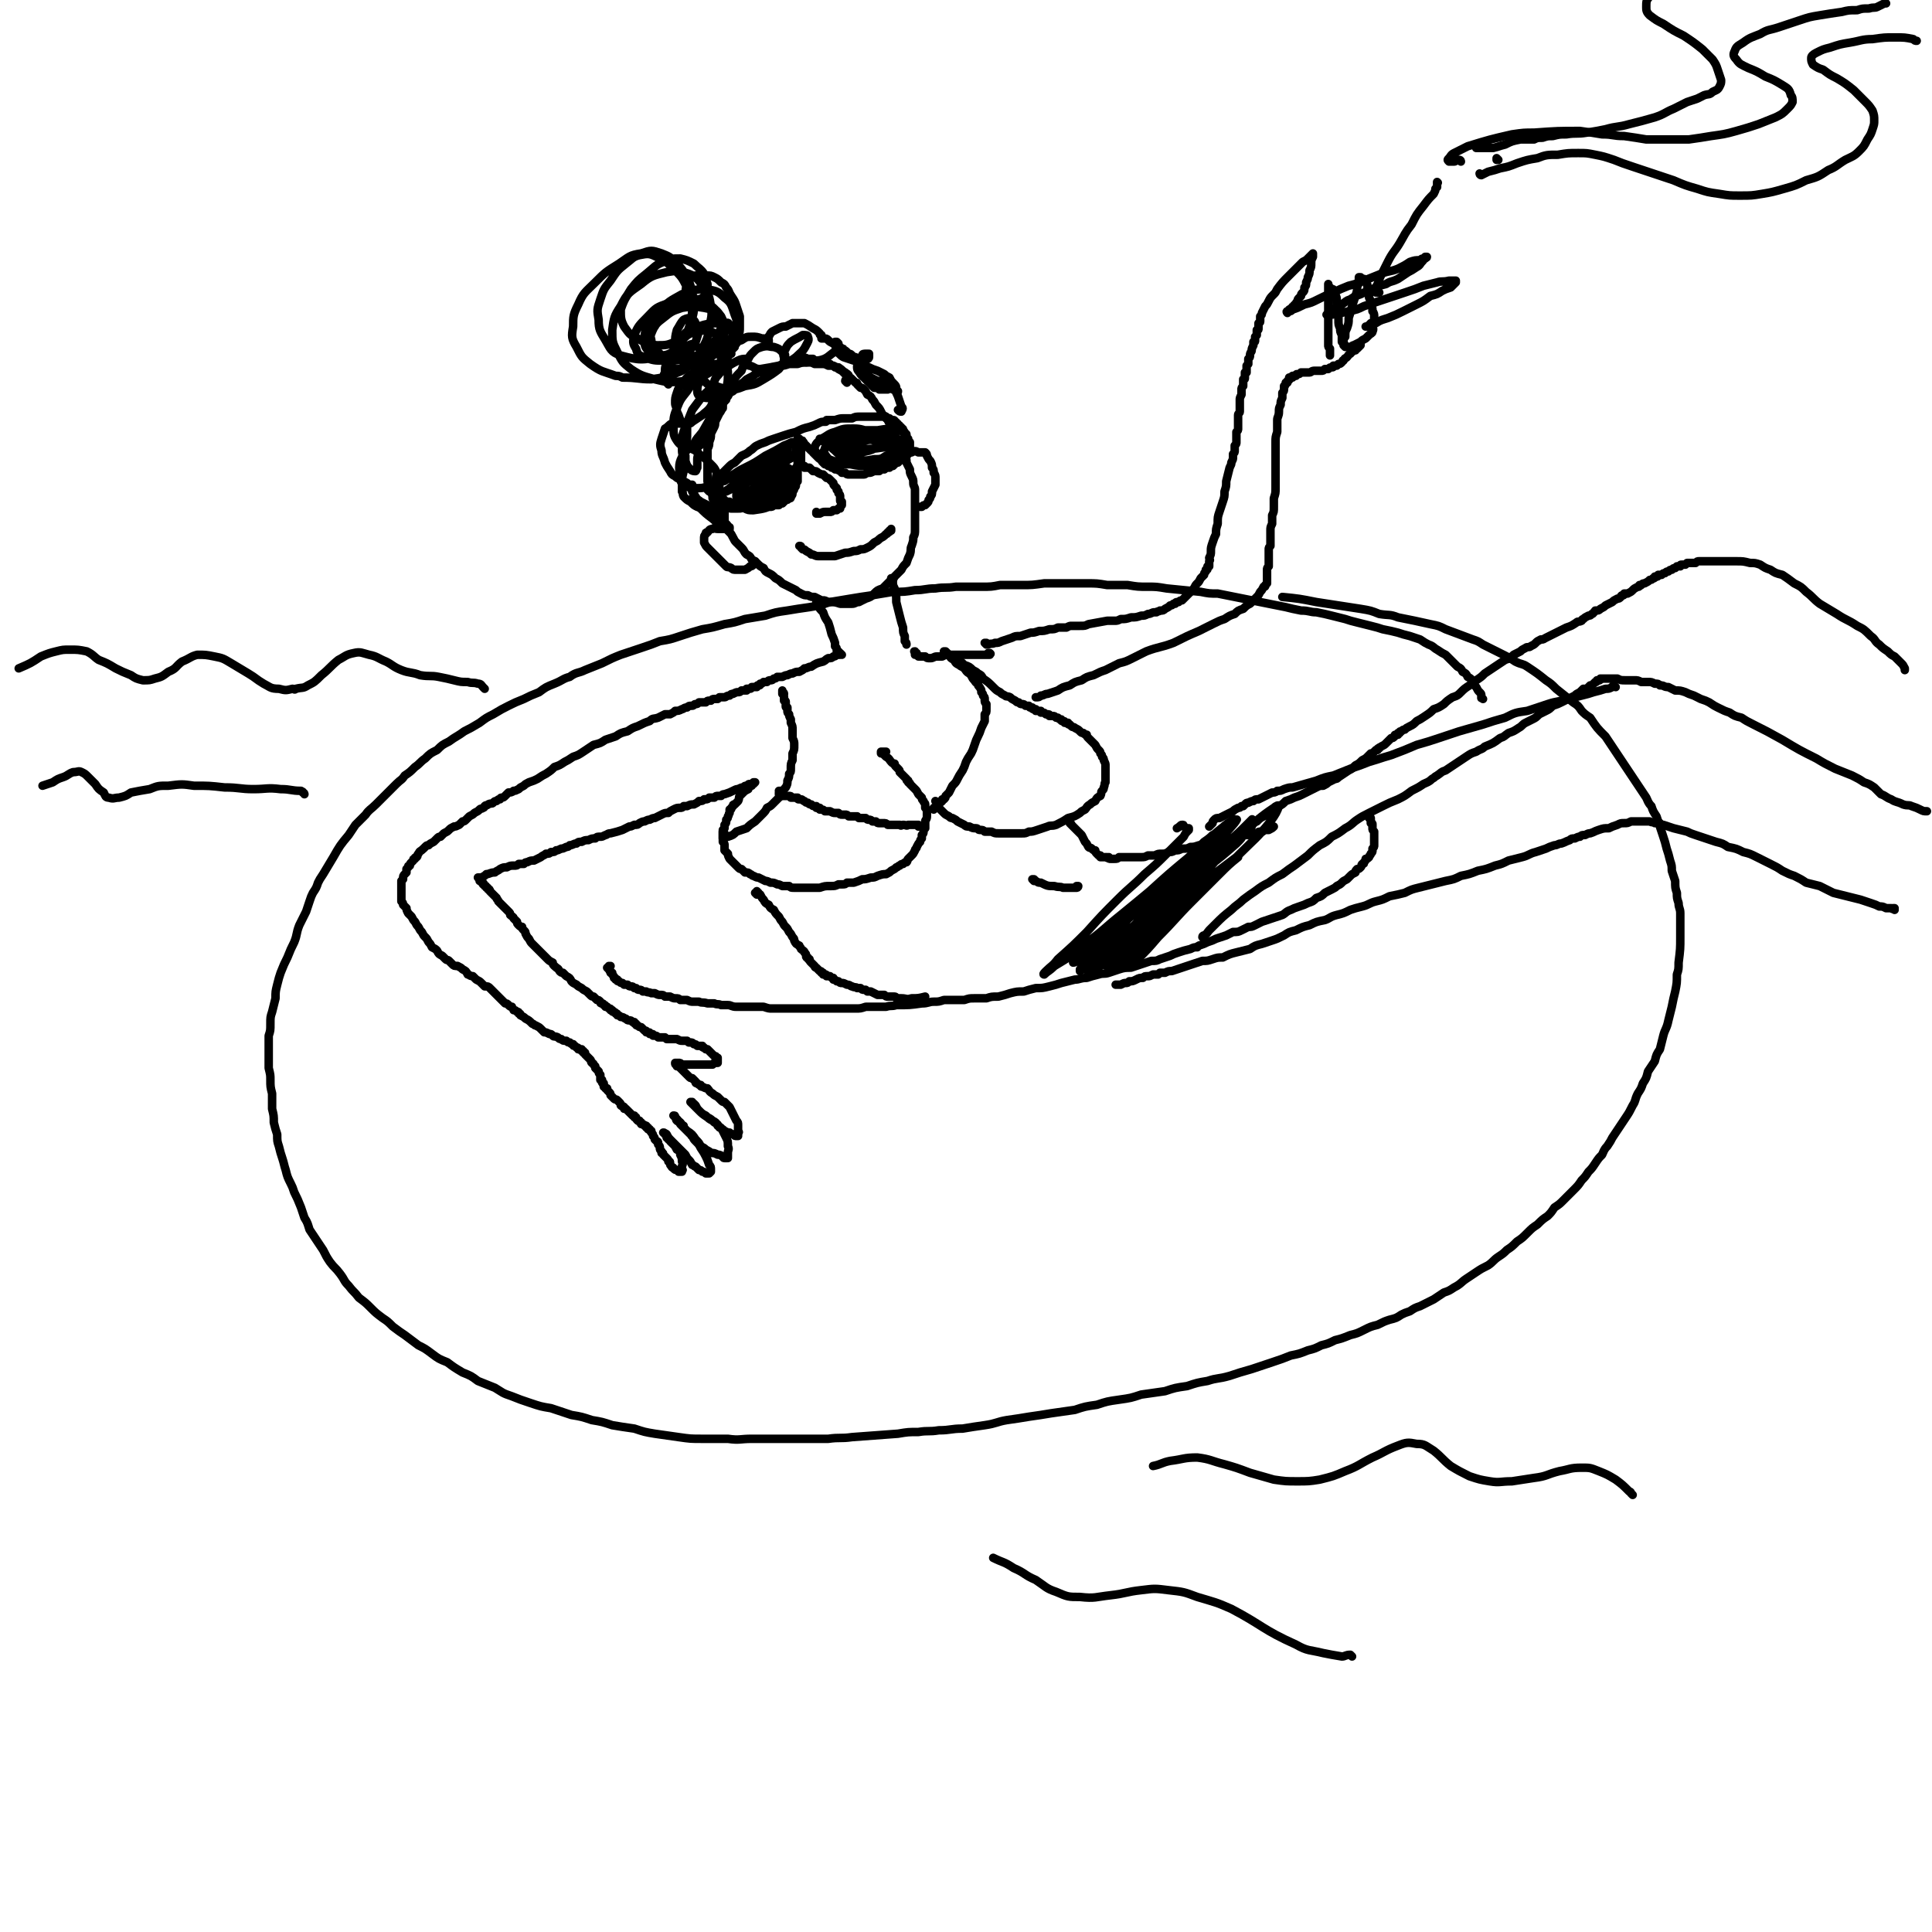 <svg viewBox='0 0 1136 1136' version='1.1' xmlns='http://www.w3.org/2000/svg' xmlns:xlink='http://www.w3.org/1999/xlink'><g fill='none' stroke='#000000' stroke-width='5' stroke-linecap='round' stroke-linejoin='round'><path d='M872,411c0,0 -1,-1 -1,-1 0,0 0,1 0,0 0,0 0,-1 0,-1 0,-1 0,-1 -1,-2 -1,-1 -1,-1 -2,-3 -1,-1 -1,-1 -2,-3 -1,-2 -1,-2 -3,-3 -1,-2 -1,-2 -3,-3 -1,-2 -1,-2 -3,-3 -2,-2 -2,-2 -3,-3 -2,-2 -2,-2 -4,-4 -2,-1 -2,-1 -5,-3 -2,-1 -2,-2 -5,-3 -2,-1 -2,-1 -5,-3 -3,-1 -3,-1 -6,-2 -4,-1 -4,-1 -7,-2 -4,-1 -4,-1 -9,-2 -3,-1 -3,-1 -7,-2 -4,-1 -4,-1 -8,-2 -4,-1 -4,-1 -7,-2 -4,-1 -4,-1 -8,-2 -4,-1 -4,-1 -9,-2 -4,0 -4,-1 -9,-1 -5,-1 -5,-1 -9,-2 -5,-1 -5,-1 -10,-2 -5,-1 -5,-1 -10,-2 -10,-2 -10,-2 -20,-4 -5,0 -5,0 -10,-1 -10,-1 -10,-1 -20,-2 -6,-1 -6,-1 -11,-1 -6,0 -6,0 -12,-1 -6,0 -6,0 -12,0 -6,-1 -6,-1 -12,-1 -6,0 -6,0 -12,0 -7,0 -7,0 -13,0 -7,1 -7,1 -13,1 -6,0 -6,0 -13,0 -5,1 -5,1 -11,1 -6,0 -6,0 -12,0 -2,0 -2,0 -3,0 -6,1 -6,0 -12,1 -6,0 -6,1 -12,1 -6,1 -6,1 -13,1 -6,1 -6,1 -12,2 -7,1 -7,1 -13,2 -6,1 -6,1 -12,2 -6,2 -6,2 -12,3 -7,1 -7,1 -13,2 -7,1 -7,1 -13,3 -6,1 -6,1 -12,2 -6,2 -6,2 -12,3 -7,2 -7,2 -13,3 -7,2 -7,2 -13,4 -6,2 -6,2 -12,3 -5,2 -5,2 -11,4 -6,2 -6,2 -12,4 -5,2 -5,2 -11,5 -5,2 -5,2 -10,4 -4,2 -5,1 -9,4 -4,1 -4,2 -9,4 -5,2 -5,2 -9,5 -5,2 -5,2 -9,4 -5,2 -5,2 -9,4 -4,2 -4,2 -9,5 -4,2 -4,2 -8,5 -5,3 -5,3 -9,5 -4,3 -5,3 -9,6 -4,2 -4,2 -7,5 -4,2 -4,2 -7,5 -3,2 -3,3 -6,5 -3,3 -3,3 -6,5 -2,3 -2,2 -5,5 -3,3 -3,3 -6,6 -3,3 -3,3 -6,6 -3,3 -4,3 -6,6 -3,3 -3,3 -6,6 -2,3 -2,3 -4,6 -5,6 -5,6 -9,13 -3,5 -3,5 -6,10 -2,3 -2,3 -3,5 -1,3 -1,3 -3,6 -1,2 -1,2 -2,5 -1,3 -1,3 -2,6 -2,4 -2,4 -4,8 -2,5 -1,5 -3,10 -2,4 -2,4 -4,9 -2,4 -2,4 -4,9 -1,3 -1,3 -2,7 -1,4 -1,4 -1,8 -1,4 -1,4 -2,8 -1,3 -1,3 -1,7 0,4 0,4 -1,7 0,3 0,3 0,6 0,3 0,3 0,7 0,3 0,3 0,6 1,4 1,4 1,7 0,4 0,4 1,8 0,4 0,4 0,9 1,4 1,4 1,8 1,4 1,4 2,7 0,4 0,4 1,7 1,4 1,4 2,7 1,3 1,4 2,7 1,4 1,4 3,8 1,2 1,2 2,5 2,4 2,4 4,9 1,3 1,3 2,6 2,3 2,4 3,7 2,3 2,3 4,6 2,3 2,3 4,6 2,4 2,4 4,7 3,4 3,3 6,7 3,4 2,4 5,7 3,4 3,3 6,7 4,3 4,3 7,6 3,3 3,3 7,6 3,2 3,2 6,5 4,3 4,3 7,5 4,3 4,3 8,6 4,2 4,2 8,5 4,3 4,3 9,5 4,3 4,3 9,6 5,2 5,2 9,5 5,2 5,2 10,4 5,3 4,3 10,5 5,2 5,2 11,4 6,2 6,2 12,3 6,2 6,2 12,4 6,1 6,1 12,3 6,1 6,1 12,3 6,1 6,1 13,2 6,2 6,2 12,3 7,1 7,1 14,2 7,1 7,1 14,1 8,0 8,0 15,0 7,1 7,0 14,0 7,0 7,0 14,0 9,0 9,0 18,0 6,0 6,0 13,0 7,-1 7,0 14,-1 13,-1 13,-1 27,-2 6,-1 6,-1 12,-1 6,-1 6,0 12,-1 7,0 7,-1 14,-1 6,-1 6,-1 13,-2 7,-1 7,-2 13,-3 7,-1 7,-1 13,-2 7,-1 7,-1 13,-2 7,-1 7,-1 14,-2 6,-2 6,-2 13,-3 6,-2 6,-2 13,-3 7,-1 7,-1 13,-3 7,-1 7,-1 14,-2 6,-2 6,-2 13,-3 6,-2 6,-2 12,-3 6,-2 6,-1 13,-3 6,-2 6,-2 13,-4 6,-2 6,-2 12,-4 6,-2 6,-2 11,-4 5,-1 5,-1 10,-3 4,-1 4,-1 8,-3 4,-1 4,-1 8,-3 4,-1 4,-1 9,-3 4,-1 4,-1 8,-3 4,-2 4,-2 8,-3 4,-2 4,-2 7,-3 4,-1 4,-1 7,-3 2,-1 2,-1 5,-2 3,-2 3,-2 6,-3 4,-2 4,-2 8,-4 3,-2 3,-2 6,-4 3,-1 3,-1 6,-3 4,-2 4,-3 7,-5 3,-2 3,-2 6,-4 3,-2 3,-2 7,-4 3,-2 3,-3 6,-5 3,-2 3,-2 5,-4 3,-2 3,-2 6,-5 3,-2 3,-2 6,-5 3,-3 3,-3 6,-5 3,-3 3,-3 6,-5 2,-2 2,-2 4,-5 3,-2 3,-2 5,-4 3,-3 3,-3 6,-6 3,-3 3,-3 5,-6 2,-2 2,-2 4,-5 2,-2 2,-2 4,-5 2,-3 2,-3 4,-5 1,-2 1,-3 3,-5 2,-3 2,-3 3,-5 2,-3 2,-3 4,-6 2,-3 2,-3 4,-6 2,-3 2,-3 4,-7 2,-3 1,-3 3,-7 2,-3 2,-3 3,-6 2,-3 2,-3 3,-7 2,-3 2,-3 4,-6 1,-4 1,-4 3,-7 1,-4 1,-4 2,-8 1,-4 2,-4 3,-9 1,-4 1,-4 2,-8 1,-5 1,-5 2,-9 1,-5 1,-5 1,-10 1,-3 1,-3 1,-7 1,-8 1,-8 1,-15 0,-4 0,-4 0,-7 0,-4 0,-4 0,-7 0,-3 -1,-3 -1,-6 -1,-3 -1,-3 -1,-6 -1,-3 -1,-3 -1,-7 -1,-3 -1,-3 -2,-6 0,-3 0,-3 -1,-6 -1,-4 -1,-4 -2,-7 -1,-4 -1,-4 -2,-7 -1,-3 -1,-3 -2,-6 -1,-3 -1,-3 -2,-6 -2,-3 -2,-3 -3,-6 -2,-2 -2,-3 -3,-5 -4,-6 -4,-6 -8,-12 -2,-3 -2,-3 -4,-6 -4,-6 -4,-6 -8,-12 -2,-3 -2,-3 -4,-6 -5,-5 -5,-5 -9,-11 -3,-2 -3,-2 -5,-4 -2,-3 -2,-3 -5,-5 -5,-4 -5,-4 -10,-8 -3,-3 -3,-3 -6,-5 -5,-4 -5,-4 -11,-8 -3,-2 -3,-1 -7,-3 -3,-2 -3,-2 -7,-4 -6,-3 -6,-3 -12,-6 -3,-2 -3,-2 -6,-3 -8,-3 -8,-3 -16,-6 -4,-2 -4,-2 -9,-3 -9,-2 -9,-2 -19,-4 -5,-2 -5,-1 -11,-2 -5,-2 -5,-2 -11,-3 -13,-2 -13,-2 -26,-4 -10,-2 -10,-2 -20,-3 '/><path d='M358,570c0,0 -1,-1 -1,-1 0,0 0,0 0,0 1,0 1,0 2,-1 0,0 0,0 0,0 0,0 0,0 0,0 0,0 0,0 0,0 0,-1 0,-1 0,0 0,0 0,0 0,0 -1,0 -1,0 -1,0 0,0 0,0 0,0 0,1 0,1 0,1 0,0 0,0 0,0 0,0 0,0 0,0 0,0 0,0 0,0 0,0 0,0 0,0 0,0 0,0 0,1 0,0 0,0 0,0 0,0 0,0 0,0 0,0 0,0 0,0 1,1 0,1 1,1 0,0 0,0 0,1 0,0 0,0 1,0 0,1 0,1 0,1 1,1 1,1 1,2 1,0 1,0 1,1 0,0 0,0 1,0 0,1 0,1 1,1 0,0 0,0 0,0 1,1 1,1 2,1 0,0 0,0 1,1 1,0 1,0 2,0 1,1 1,1 2,1 1,0 1,0 2,1 0,0 0,0 1,0 1,1 1,1 2,1 1,0 1,0 2,1 1,0 1,0 2,0 1,1 1,0 3,1 1,0 1,0 2,0 2,1 2,1 3,1 2,0 2,0 3,1 2,0 2,0 3,0 2,1 2,1 3,1 2,0 2,0 3,1 2,0 2,0 4,0 2,1 2,1 4,1 1,0 1,0 3,0 2,1 2,0 5,1 2,0 2,0 4,0 2,1 2,0 4,1 2,0 2,0 4,0 2,0 2,1 5,1 2,0 2,0 5,0 3,0 3,0 6,0 2,0 2,0 5,0 3,1 3,1 5,1 3,0 3,0 6,0 3,0 3,0 6,0 3,0 3,0 6,0 3,0 3,0 6,0 4,0 4,0 7,0 3,0 3,0 6,0 3,0 3,0 6,0 3,0 3,0 6,0 3,0 3,0 6,-1 3,0 3,0 5,0 4,0 4,0 7,0 3,-1 3,0 6,-1 8,0 8,0 15,-1 4,0 4,-1 7,-1 3,0 3,0 6,-1 3,0 3,0 6,0 3,0 3,0 6,0 3,-1 3,-1 6,-1 4,0 4,0 7,0 3,-1 3,-1 7,-1 4,-1 4,-1 7,-2 4,-1 4,-1 8,-1 3,-1 3,-1 7,-2 4,0 4,0 8,-1 4,-1 4,-1 7,-2 4,-1 4,-1 8,-2 3,0 3,-1 7,-1 3,-1 3,-1 7,-2 3,-1 3,0 6,-1 3,-1 3,-1 6,-2 3,-1 4,-1 7,-1 3,-1 3,-1 6,-2 3,-1 3,-1 6,-2 3,0 3,0 5,-1 3,-1 3,-1 6,-2 2,-1 2,-1 5,-2 3,-1 3,-1 7,-2 2,-1 2,-1 4,-1 0,-1 0,0 1,-1 3,-1 3,-1 5,-2 3,-1 3,-1 5,-2 3,-1 3,-1 6,-2 2,-1 2,-1 4,-2 3,0 3,0 5,-1 2,-1 2,-1 4,-2 2,0 2,0 4,-1 2,-1 2,-1 4,-2 3,-1 3,-1 6,-2 3,-1 3,-1 6,-2 2,-1 2,-2 5,-3 2,-1 2,-1 5,-2 3,-1 3,-1 5,-2 3,-1 3,-1 5,-3 3,-1 3,-1 5,-3 2,-1 2,-1 4,-2 2,-1 2,-1 3,-2 2,-1 2,-1 3,-2 1,-1 1,-1 3,-2 1,-1 1,-1 2,-2 1,-1 1,-1 3,-2 0,-1 0,-1 1,-2 1,0 1,0 2,-1 1,-1 0,-1 1,-2 1,0 1,0 1,-1 1,-1 1,-1 1,-2 1,0 1,0 2,-1 0,-1 1,-1 1,-2 1,-1 1,-1 1,-2 0,-1 0,-1 0,-1 1,-1 1,-1 1,-2 0,-1 0,-1 0,-2 0,0 0,0 0,-1 0,0 0,0 0,-1 0,0 0,0 0,0 0,-1 0,-1 0,-2 0,-1 0,-1 0,-2 -1,-1 -1,-1 -1,-2 0,-1 0,-1 0,-1 0,0 0,0 0,-1 0,0 0,0 0,0 0,-1 0,-1 -1,-1 0,-1 0,-1 0,-1 0,0 0,0 0,-1 0,0 0,0 0,0 0,0 0,0 0,-1 0,0 0,0 -1,0 0,0 0,0 0,0 0,0 0,0 0,0 0,-1 0,-1 0,-1 0,0 0,0 0,0 0,0 0,0 0,-1 -1,0 -1,0 -1,0 '/><path d='M498,225c0,0 -1,-1 -1,-1 0,-1 1,-1 1,-1 1,-1 1,-2 1,-2 0,-1 -1,-1 -2,-2 -2,-1 -1,-1 -4,-3 -1,0 -1,0 -3,-1 -1,0 -1,0 -3,0 -2,-1 -2,-1 -4,-1 -2,0 -2,0 -4,0 -2,-1 -2,-1 -5,-1 -2,0 -2,0 -5,1 -3,0 -3,0 -5,0 -3,1 -3,1 -5,1 -2,1 -2,1 -5,1 -2,1 -2,1 -4,1 -1,1 -1,1 -3,2 -1,0 -1,0 -3,1 -1,1 -1,1 -3,2 -2,1 -2,1 -3,2 -1,1 -1,1 -3,2 -1,1 -1,1 -2,2 -1,1 -1,1 -2,2 -2,1 -2,1 -3,3 -1,1 -1,1 -1,2 -2,2 -2,2 -2,5 -1,1 -1,2 -2,3 -1,2 -1,2 -2,4 -1,2 0,2 -1,4 -1,2 -1,2 -2,4 0,3 0,2 -1,5 0,2 0,2 -1,4 0,2 0,2 0,4 0,2 0,2 0,4 0,2 0,2 0,4 0,2 0,2 0,3 0,2 0,2 0,4 1,3 1,3 2,5 0,2 1,2 1,5 1,2 1,2 2,4 1,2 1,2 2,5 1,2 0,2 1,4 1,2 1,2 2,3 1,2 1,2 3,4 1,1 1,1 2,3 1,2 1,2 2,3 2,2 2,2 3,3 2,2 1,2 3,4 2,1 2,1 3,3 2,1 2,1 3,2 2,2 2,2 4,3 1,2 1,2 3,3 2,1 2,1 4,3 2,1 2,1 4,3 2,1 2,1 4,2 2,1 2,1 4,2 1,1 1,1 3,2 2,1 2,1 4,1 2,1 2,1 4,1 2,1 2,1 4,2 0,0 0,0 1,0 1,0 1,0 3,1 4,0 4,0 7,1 2,0 2,0 3,0 2,0 2,0 4,0 2,0 2,-1 4,-1 2,-1 2,-1 4,-2 3,-1 3,-1 5,-3 2,-2 2,-2 5,-3 2,-2 2,-2 4,-4 2,-1 2,-1 3,-3 2,-2 2,-2 4,-4 1,-2 1,-2 3,-4 1,-3 1,-3 2,-5 1,-3 0,-3 1,-5 1,-3 1,-3 1,-5 1,-2 1,-2 1,-5 0,-2 0,-2 0,-5 0,-3 0,-3 0,-7 0,-3 0,-3 0,-6 0,-2 0,-2 0,-5 0,-2 -1,-2 -1,-4 0,-2 0,-2 -1,-4 -1,-2 -1,-2 -1,-4 -1,-2 -1,-2 -2,-4 0,-2 0,-2 -1,-5 -1,-2 -1,-2 -2,-4 -1,-2 -1,-2 -2,-4 -1,-2 -1,-2 -2,-3 0,-2 0,-2 -1,-4 -1,-1 -1,-1 -2,-3 -1,-2 -1,-2 -2,-4 -2,-1 -2,-1 -3,-3 -1,-2 -1,-2 -3,-4 -1,-2 -1,-2 -2,-3 -1,-2 -1,-2 -3,-3 -1,-2 -1,-2 -2,-3 -1,-1 -1,-1 -2,-1 -1,-1 -1,-1 -2,-2 0,-1 0,-1 -1,-1 -1,-1 -1,-1 -2,-2 -1,-1 -1,-1 -3,-2 -1,-1 -1,-1 -2,-2 -1,-1 -1,-1 -3,-2 -1,-1 -1,-1 -2,-1 -1,-1 -1,-1 -2,-1 -1,0 -1,0 -1,-1 -1,0 -1,0 -2,0 -1,0 -1,0 -1,-1 -1,0 -1,0 -2,0 -1,-1 -1,-1 -2,-1 -2,0 -2,0 -3,-1 -2,0 -2,0 -3,0 -2,-1 -2,-1 -5,0 -3,0 -3,1 -5,2 '/><path d='M417,289c0,0 -1,-1 -1,-1 0,0 0,0 1,0 0,0 0,-1 1,-1 1,-1 1,-2 2,-3 2,-2 2,-3 4,-5 2,-2 2,-2 4,-4 2,-2 2,-2 4,-3 2,-2 2,-2 4,-4 2,-1 3,-1 5,-3 2,-1 2,-2 4,-3 2,-1 2,-1 5,-2 2,-1 2,-1 5,-2 3,-1 3,-1 6,-2 3,-1 3,-1 7,-2 4,-2 4,-2 8,-3 3,-1 3,-1 5,-2 2,-1 2,-1 4,-1 1,0 1,0 1,-1 3,0 3,0 5,0 3,-1 3,-1 5,-1 2,0 2,0 5,0 2,-1 2,-1 5,-1 2,0 2,0 4,0 2,0 2,0 3,0 2,0 2,0 3,0 2,0 2,0 3,0 1,0 1,0 2,1 1,0 1,0 2,0 1,1 1,1 2,1 1,0 1,0 1,1 1,0 1,0 1,1 1,0 1,0 1,1 1,0 1,0 1,1 1,0 1,0 1,1 1,0 1,0 1,1 1,1 1,1 1,2 1,0 1,0 1,1 0,1 0,1 1,2 0,1 0,1 1,2 0,1 0,1 0,2 0,0 0,0 0,1 0,0 0,0 0,1 0,0 0,0 0,1 0,0 0,0 0,0 0,1 0,1 0,1 -1,0 -1,0 -1,1 -1,1 -1,1 -2,2 -1,1 -1,1 -2,1 -1,1 -1,1 -2,2 -1,0 -1,0 -2,1 0,0 0,0 -1,1 -1,0 -1,0 -2,1 -1,0 -1,0 -2,0 -1,1 -1,1 -1,1 -2,0 -2,0 -3,1 -1,0 -1,0 -3,0 -2,1 -2,1 -3,1 -2,0 -2,1 -3,1 -2,0 -2,0 -3,0 -1,0 -1,0 -2,0 -1,0 -1,0 -2,0 -1,0 -1,0 -2,0 -1,0 -1,0 -2,-1 -1,0 -1,0 -2,0 -1,-1 0,-1 -1,-1 -2,-1 -2,-1 -3,-1 -1,-1 -1,-1 -2,-1 -1,-1 -1,-1 -2,-1 -1,-1 -1,-1 -2,-1 -1,-1 -1,-1 -1,-1 -1,-1 -1,-1 -1,-2 -1,0 -1,0 -2,-1 -1,-1 -1,-1 -1,-1 -1,-1 -1,-1 -2,-2 0,0 0,-1 -1,-1 -1,-1 -1,-1 -1,-1 -1,-1 -1,-1 -2,-2 0,0 0,0 -1,-1 -1,-1 0,-1 -1,-1 0,-1 0,-1 -1,-1 0,0 0,0 0,0 -1,0 -1,0 -1,0 0,0 0,0 0,-1 0,0 0,0 -1,0 0,0 0,0 0,0 1,0 1,0 1,0 0,1 0,1 0,1 0,0 0,0 1,0 0,1 0,1 0,1 0,1 0,1 0,2 0,1 0,1 0,2 0,1 0,1 0,2 0,1 0,1 0,3 0,1 0,1 0,2 -1,1 -1,1 -1,2 -1,1 -1,1 -2,2 -1,2 -1,2 -3,4 -1,1 -1,1 -2,3 -2,1 -2,1 -3,2 -1,1 -1,1 -2,2 -1,1 -1,1 -2,2 -1,0 -1,0 -2,1 -1,1 -1,1 -2,2 -1,1 -1,1 -3,2 -1,1 -1,1 -2,2 -1,0 -2,0 -3,1 -1,1 -1,1 -3,1 -2,1 -2,1 -4,1 -1,1 -1,1 -3,1 -1,0 -1,0 -2,0 -1,0 -1,0 -2,0 -1,0 -1,0 -1,-1 -1,0 -1,0 -2,0 -1,-1 -1,-1 -1,-1 -1,-1 -1,-1 -2,-1 0,-1 0,-1 -1,-1 0,-1 0,-1 -1,-1 -1,-1 -1,-1 -1,-2 -1,0 -1,0 -1,-1 -1,0 0,0 -1,-1 0,0 0,0 -1,-1 0,0 0,0 0,-1 -1,0 -1,0 -1,-1 0,0 0,0 0,0 0,0 -1,0 -1,0 1,0 1,0 2,1 '/><path d='M474,275c-1,0 -1,-1 -1,-1 0,0 0,0 0,1 0,0 0,0 0,0 1,0 1,0 1,0 1,0 1,0 2,0 1,1 1,1 2,2 2,0 2,0 3,1 2,1 2,1 3,1 1,1 1,1 2,2 1,0 1,0 2,1 1,1 1,1 2,2 0,1 0,1 1,2 0,0 0,0 1,1 0,1 0,0 0,1 1,1 1,1 1,1 0,1 0,1 0,1 1,1 1,1 1,2 0,1 0,1 0,1 0,1 0,1 0,1 0,1 0,1 1,1 0,1 0,1 0,1 0,0 0,0 0,1 0,0 0,0 0,0 -1,1 -1,1 -1,1 0,0 0,0 0,1 0,0 0,0 0,0 -1,0 -1,0 -1,0 -1,1 -1,1 -1,1 -1,0 -1,0 -2,0 -1,1 -1,1 -2,1 -2,0 -2,0 -3,0 -1,0 -1,0 -3,1 -1,0 -1,0 -2,0 0,-1 0,-1 0,-1 '/><path d='M468,261c0,0 0,-1 -1,-1 0,0 1,1 1,1 0,0 0,0 0,0 0,1 0,1 0,2 0,2 0,2 0,3 0,1 1,1 1,3 0,3 0,3 0,7 0,2 0,2 0,4 0,1 0,1 0,3 -1,1 -1,1 -1,2 0,1 0,1 -1,2 0,1 0,1 -1,2 0,2 0,2 -1,3 0,1 0,1 -1,1 -1,1 -1,1 -2,1 -1,1 -1,1 -2,2 -1,0 -1,0 -2,1 -2,0 -2,0 -3,0 -1,1 -1,1 -2,1 -1,0 -1,0 -2,0 -1,0 -1,0 -2,0 -1,0 -1,0 -2,0 -1,0 -1,0 -2,0 -1,0 -1,0 -2,0 -1,0 -1,1 -2,0 -2,0 -2,0 -3,0 -1,0 -1,0 -2,-1 -1,0 -1,0 -3,0 -1,-1 -1,-1 -2,-1 -1,0 -1,0 -2,-1 -1,0 -1,0 -2,0 -1,-1 -1,-1 -1,-1 -1,-1 -1,-1 -1,-1 -1,-1 -1,-1 -1,-1 0,-1 0,-1 -1,-2 0,-1 0,-1 0,-2 -1,-1 0,-1 0,-2 -1,0 -1,0 0,-1 0,0 0,0 0,-1 0,0 0,0 1,-1 2,0 2,0 3,-1 2,-1 2,-1 5,-2 2,-1 2,-1 5,-2 3,-1 3,-1 7,-3 3,-1 3,-1 6,-3 5,-2 5,-3 9,-5 1,-1 2,-1 3,-2 1,0 1,0 1,-1 0,0 -1,0 -1,0 -2,1 -2,1 -4,1 -3,1 -3,1 -6,3 -4,2 -4,2 -8,4 -4,2 -4,2 -8,5 -3,1 -3,1 -7,3 -1,1 -1,1 -3,2 0,0 0,0 0,0 2,-1 2,-1 4,-2 4,-3 4,-3 8,-5 6,-3 6,-3 12,-7 6,-3 6,-3 11,-6 3,-1 4,-2 5,-2 0,0 -1,0 -1,1 -5,3 -5,3 -9,6 -5,4 -6,4 -11,8 -9,6 -9,6 -17,13 -1,0 -1,1 -1,1 2,-1 2,-1 4,-2 6,-3 6,-3 11,-6 6,-3 6,-2 12,-6 5,-2 5,-2 10,-5 2,-1 3,-2 4,-3 0,0 0,0 -1,0 -3,2 -3,2 -7,4 -5,3 -5,2 -10,6 -5,2 -5,2 -9,5 -2,2 -2,2 -4,4 0,1 -1,2 0,3 0,0 1,0 2,1 2,0 2,0 5,0 2,-1 3,-1 5,-3 3,-2 3,-2 6,-4 2,-2 2,-2 4,-4 0,-1 1,-2 0,-2 0,-1 0,-1 -1,-1 -2,1 -2,1 -5,2 -3,2 -3,2 -5,4 -3,2 -3,3 -5,5 -1,2 -2,2 -3,4 0,0 0,1 1,1 1,0 2,0 3,-1 5,-2 5,-2 9,-4 4,-2 4,-2 8,-5 2,-2 3,-2 4,-4 1,-1 0,-1 -1,-1 -2,0 -3,0 -6,1 -4,2 -4,2 -8,5 -4,2 -4,3 -8,6 -2,3 -3,3 -4,6 -1,1 -1,2 -1,2 1,1 2,1 4,1 4,-1 4,-1 8,-2 5,-2 5,-2 9,-6 4,-2 4,-3 6,-6 1,-3 2,-4 1,-6 0,-2 -1,-3 -3,-3 -3,-1 -4,-1 -7,-1 -5,2 -5,2 -9,5 -4,2 -4,2 -8,5 -2,2 -2,2 -4,4 -1,2 -1,2 -1,4 1,1 2,1 3,1 4,1 4,1 7,1 5,0 5,0 10,-1 4,-1 5,-1 9,-3 3,-2 3,-2 5,-4 1,-2 1,-3 -1,-4 -1,-1 -2,-1 -5,-1 -4,0 -4,0 -9,1 -4,2 -4,2 -8,5 -4,2 -4,2 -6,5 -1,2 -2,2 -2,4 0,1 1,2 2,3 2,1 2,1 5,1 7,-1 7,-1 13,-4 4,-2 4,-3 7,-7 '/><path d='M503,257c0,0 -1,-1 -1,-1 0,0 0,1 0,1 -1,0 -1,-1 -3,-1 -1,0 -1,0 -2,0 -4,0 -4,0 -7,1 -3,0 -3,0 -6,1 -1,0 -1,0 -2,0 0,1 0,1 1,1 2,1 2,1 4,2 4,1 4,2 8,2 6,1 6,1 12,1 6,0 6,0 13,-1 4,-1 4,-1 9,-3 2,-1 2,-2 3,-3 0,-1 1,-2 0,-2 -2,-2 -3,-2 -5,-2 -5,-1 -5,-1 -11,0 -5,0 -5,0 -10,0 -4,1 -4,1 -8,2 -3,1 -4,1 -6,3 -2,0 -2,1 -3,2 0,1 0,1 0,2 0,2 1,2 2,3 2,2 2,2 4,3 4,1 5,2 9,2 5,1 5,1 10,0 4,0 4,0 7,-2 3,-1 3,-1 5,-3 1,-1 1,-2 0,-4 -1,-2 -2,-2 -4,-3 -4,-3 -4,-3 -9,-4 -6,-1 -6,-2 -11,-2 -6,0 -6,0 -11,2 -4,1 -4,2 -8,4 -2,2 -3,2 -4,5 0,1 0,2 1,3 2,2 2,3 5,4 4,1 5,1 10,2 6,1 6,1 13,1 7,0 7,0 13,-1 4,-1 5,-1 8,-3 2,-1 3,-2 3,-4 0,-1 1,-3 -1,-3 -7,-5 -8,-5 -17,-7 -5,-1 -5,-1 -11,0 -5,0 -5,1 -9,3 -4,1 -4,1 -7,3 -1,1 -2,2 -2,3 -1,2 -1,2 0,3 2,3 2,3 5,4 4,2 5,2 10,2 5,1 6,1 11,1 4,-1 5,-1 8,-3 2,-1 3,-2 4,-4 1,-2 1,-3 -1,-4 -1,-2 -2,-2 -5,-3 -4,-1 -4,-2 -8,-1 -5,0 -5,0 -9,1 -3,1 -3,1 -6,3 -1,0 -1,0 -2,1 0,0 0,0 0,0 1,1 2,1 3,1 3,1 3,1 7,1 4,0 5,0 9,-1 3,-1 3,-1 5,-3 2,-1 2,-2 2,-4 0,-1 -1,-2 -3,-3 -3,-1 -4,-1 -8,-1 -4,0 -4,0 -9,1 -3,1 -3,1 -6,3 -2,1 -3,1 -4,2 0,0 1,1 1,1 1,0 1,0 1,0 '/><path d='M509,220c-1,-1 -1,-1 -1,-1 0,-1 0,0 1,0 0,0 0,0 0,0 1,-1 1,-1 2,-1 0,0 0,0 0,0 0,0 0,0 0,0 0,0 0,0 0,0 0,0 0,0 0,0 0,0 0,0 0,-1 -1,-1 -1,-1 -1,-1 -1,-1 -1,-1 -2,-2 -1,-1 -1,-1 -2,-2 -1,0 -1,0 -1,-1 -1,0 -1,0 -2,-1 -1,0 -1,0 -2,-1 -1,-1 -1,-1 -2,-1 -1,-1 -1,-1 -1,-1 -1,-1 -1,-1 -2,-1 0,-1 0,-1 -1,-1 -1,-1 -1,-1 -1,-1 -2,-1 -2,-1 -4,-2 -2,-1 -2,-1 -3,-2 -1,-1 -1,-1 -3,-1 0,0 0,0 -1,0 0,-1 0,0 0,-1 0,0 0,0 0,0 0,0 0,0 0,-1 -1,0 -1,0 -1,-1 -2,-2 -2,-2 -4,-3 -3,-2 -3,-2 -5,-3 -3,0 -3,0 -5,0 -1,0 -1,0 -2,0 -2,1 -2,1 -4,2 -2,0 -2,0 -4,1 -2,1 -2,1 -4,2 -1,1 -1,1 -2,3 -1,0 0,1 0,2 0,0 0,0 0,1 0,0 0,0 0,0 0,0 0,0 0,0 0,0 0,0 0,0 0,-1 0,-1 -1,-1 -1,-1 -1,-1 -3,-1 -3,-1 -3,-1 -6,-1 -3,0 -3,0 -6,2 -3,1 -3,1 -5,3 -2,1 -2,2 -4,4 -1,1 -1,1 -2,2 -1,1 -1,1 -1,2 0,1 0,1 0,1 0,1 1,1 1,1 0,0 0,0 0,1 0,0 0,0 0,0 -1,0 -1,-1 -2,0 -3,0 -3,0 -6,1 -3,1 -3,1 -6,2 -3,2 -3,2 -6,4 -2,2 -2,2 -4,5 -2,2 -2,2 -3,5 -1,3 -1,3 -1,6 0,2 1,2 1,5 1,2 1,2 2,5 0,1 0,1 1,2 0,0 0,0 0,0 0,0 0,0 -1,0 0,0 0,0 -1,0 -2,0 -2,0 -4,0 -2,1 -2,2 -4,3 -1,3 -1,3 -2,6 -1,3 -1,4 0,7 0,3 1,3 2,7 1,2 1,2 3,5 1,2 1,2 3,3 2,2 2,1 4,2 1,1 1,1 3,2 1,1 1,1 2,1 0,0 0,0 1,0 0,0 0,0 0,0 0,0 0,0 0,0 0,0 0,0 0,0 0,2 -1,2 0,3 1,2 1,3 2,4 1,2 2,2 3,3 2,1 2,1 4,2 1,1 1,0 2,1 1,1 1,1 2,2 0,0 0,0 0,0 0,1 0,0 -1,0 -2,0 -2,0 -3,-1 -3,0 -3,0 -6,-1 -2,-1 -2,-1 -4,-3 -2,-1 -2,-1 -4,-3 -1,-2 0,-2 -1,-3 0,-2 0,-2 0,-5 0,-3 0,-3 1,-7 0,-3 0,-3 1,-5 0,-1 0,-1 0,-3 0,0 0,0 0,0 0,0 0,0 0,0 0,-1 0,-1 0,-1 0,0 0,0 0,0 0,0 0,0 0,0 -1,0 -1,0 -1,0 0,-1 0,-1 0,-1 0,0 0,0 0,-1 0,-1 -1,-1 0,-2 0,-2 0,-2 1,-3 1,-3 1,-3 1,-6 0,-2 0,-3 0,-5 1,-1 0,-1 0,-2 0,0 0,0 0,0 0,0 0,0 0,1 0,0 0,0 1,0 1,0 1,0 2,-1 3,-2 3,-2 6,-4 2,-2 3,-2 5,-5 1,-2 1,-2 2,-5 0,-2 0,-3 -2,-5 -1,-3 -2,-3 -4,-5 -2,0 -3,-1 -4,0 -4,2 -4,3 -6,6 -4,5 -4,5 -6,10 -2,5 -2,6 -2,11 0,4 0,5 2,8 2,3 3,3 6,4 2,1 2,1 5,0 2,-1 3,-1 5,-3 1,-2 1,-2 2,-5 2,-6 2,-6 3,-12 1,-4 1,-4 2,-9 0,-3 1,-3 0,-5 0,-1 -1,-1 -2,-1 -3,2 -3,2 -6,5 -3,4 -3,4 -6,8 -2,5 -2,5 -4,10 -2,5 -2,6 -2,11 0,5 0,5 2,9 1,3 1,3 3,5 1,1 2,1 3,1 1,-1 0,-1 1,-2 0,-2 0,-2 0,-5 0,-2 1,-2 0,-5 0,-1 0,-2 -2,-2 -2,0 -4,1 -6,4 -3,5 -3,7 -2,14 0,3 1,3 4,5 2,1 2,1 5,1 4,0 4,0 7,-1 2,-1 3,-1 4,-2 1,-1 1,-2 1,-3 0,-2 1,-2 0,-4 -1,-2 -1,-2 -3,-4 -2,-2 -2,-2 -4,-4 -3,-2 -3,-2 -5,-4 -2,-1 -2,-1 -4,-2 0,0 0,0 0,0 -1,0 0,0 0,0 1,-1 1,-1 3,-2 2,-4 2,-3 5,-7 4,-7 4,-7 8,-14 3,-5 4,-5 6,-11 1,-5 1,-5 1,-9 0,-2 0,-3 -1,-4 -2,-1 -3,-1 -5,-1 -3,2 -3,2 -6,4 -3,2 -3,3 -5,6 -1,2 -1,3 -1,5 0,2 1,3 2,3 2,1 3,1 5,1 4,-1 4,-2 8,-4 3,-2 3,-3 6,-6 2,-3 2,-3 5,-6 1,-3 1,-3 3,-5 0,-1 0,-2 0,-2 -2,0 -3,0 -5,1 -4,2 -4,2 -8,5 -3,2 -3,3 -5,5 -1,2 -1,2 -1,3 0,1 0,2 1,2 3,1 3,1 6,2 6,0 6,0 11,-2 6,-1 6,-1 11,-4 5,-3 5,-3 9,-6 2,-3 3,-3 3,-6 1,-2 1,-3 -1,-4 -2,-2 -2,-2 -5,-3 -3,0 -3,-1 -7,0 -3,1 -3,1 -5,3 -2,2 -2,2 -3,4 -1,1 -1,2 -1,3 1,1 1,1 2,1 3,1 3,2 6,2 6,-1 6,-1 11,-2 5,-2 6,-2 10,-5 3,-3 4,-3 6,-7 1,-2 2,-3 1,-5 0,-1 -1,-1 -3,-1 -3,2 -4,2 -7,4 -2,2 -2,2 -3,4 -1,2 -2,3 -1,5 0,1 1,2 3,2 8,1 9,2 17,0 6,-1 6,-3 11,-6 1,-1 0,-1 1,-2 0,-1 0,-1 0,-2 -1,-1 -1,-1 -1,-1 -1,0 -1,0 -1,0 0,1 0,1 0,2 1,2 0,2 1,4 2,1 2,2 4,3 3,1 3,1 6,2 2,0 2,0 5,0 2,0 2,0 3,-1 1,0 1,-1 1,-1 0,-1 0,-1 0,-2 -1,0 -1,0 -2,0 -1,0 -2,0 -2,1 -1,1 -1,2 -1,4 0,1 -1,2 0,4 1,1 1,2 3,3 1,1 1,1 3,2 2,1 2,1 4,2 2,0 2,0 3,0 1,0 1,0 1,0 0,0 1,0 0,0 0,0 0,0 0,0 0,0 0,0 0,0 0,0 0,0 0,0 0,0 1,0 1,1 0,0 0,0 0,1 1,1 1,1 3,2 0,0 0,0 1,1 1,0 1,1 2,1 1,0 1,1 1,0 0,0 0,0 -1,-1 0,-2 0,-2 -2,-4 -1,-1 -1,-1 -2,-3 -2,-1 -2,-1 -3,-2 -2,-1 -2,-1 -4,-2 -3,-1 -3,-1 -5,-2 -2,-1 -2,-1 -5,-2 0,0 -1,-1 -1,-1 -1,1 -1,2 -1,3 0,2 1,2 2,4 2,2 2,2 4,4 2,2 2,2 4,4 2,0 2,0 3,1 1,0 1,0 2,0 2,0 2,0 3,0 1,-1 1,-1 2,-1 0,-1 0,-1 0,-1 0,-1 0,-1 0,-1 0,0 1,0 1,0 0,1 0,1 1,2 1,3 1,3 2,5 1,3 1,3 2,6 1,1 1,1 0,3 0,0 0,0 0,0 -1,0 -1,0 -2,-1 '/><path d='M408,290c0,0 -1,-1 -1,-1 0,0 1,0 1,0 0,2 -1,3 0,5 1,2 1,2 3,4 4,4 4,4 8,7 2,2 2,1 4,2 1,0 1,0 2,0 0,0 1,1 1,0 0,-1 0,-1 0,-2 0,-2 0,-2 0,-4 -1,-1 -1,-1 -3,-2 0,-1 0,-1 -1,0 -1,0 -1,0 -1,2 0,1 0,1 0,2 1,1 1,1 2,2 1,1 1,1 2,2 1,1 1,1 2,1 1,1 1,1 1,2 1,0 1,0 1,0 0,1 0,1 0,1 0,0 0,0 0,0 0,0 0,0 0,0 0,0 0,0 0,0 0,0 0,0 0,0 0,0 0,0 0,0 0,0 0,0 -1,0 -1,0 -1,0 -2,0 -2,0 -2,0 -4,0 -2,0 -2,-1 -3,0 -2,0 -2,1 -3,2 -1,0 -1,0 -1,1 -1,1 -1,1 -1,3 0,1 0,1 0,2 1,2 1,2 2,3 1,1 1,1 3,3 1,1 1,1 3,3 1,1 1,1 3,3 1,1 1,1 2,2 1,1 1,0 3,1 1,1 1,1 3,1 1,0 1,0 2,0 2,0 2,0 3,0 2,-1 2,-1 3,-2 1,0 1,0 2,-1 1,-1 0,-1 1,-2 '/><path d='M530,269c0,0 -1,-1 -1,-1 0,0 0,1 0,1 1,-1 0,-2 1,-2 1,-1 1,-1 2,-1 2,0 2,0 4,0 2,-1 2,-1 4,0 2,0 2,0 4,0 1,1 1,1 1,2 1,2 1,2 2,3 1,2 1,2 1,4 1,1 1,1 1,3 1,1 1,2 1,3 0,2 0,2 0,4 -1,2 -1,2 -2,4 0,2 0,2 -1,3 0,1 0,1 -1,2 0,1 0,1 -1,2 0,0 0,0 -1,1 -1,0 -1,0 -2,1 0,0 0,0 -1,0 '/><path d='M430,208c0,0 -1,0 -1,-1 0,0 0,0 0,0 1,-1 1,-1 1,-1 0,0 0,0 1,-1 0,0 0,0 1,-1 0,-1 0,-1 1,-2 0,-2 1,-2 1,-4 1,-3 1,-3 1,-6 0,-3 0,-3 0,-6 -1,-3 -1,-3 -2,-6 -1,-3 -1,-3 -3,-6 -2,-3 -1,-3 -3,-5 -1,-2 -1,-2 -3,-3 -2,-2 -2,-2 -4,-3 -2,-1 -2,-1 -5,-1 -2,-1 -3,-1 -5,0 -2,0 -2,0 -4,2 -2,1 -2,2 -2,4 -1,2 -1,2 0,4 0,2 1,2 2,3 1,1 2,1 3,1 2,0 3,0 4,-1 2,-1 2,-1 2,-3 1,-2 1,-3 1,-5 -1,-3 -1,-3 -2,-6 -2,-3 -3,-3 -6,-6 -4,-2 -4,-2 -8,-3 -5,0 -6,0 -10,2 -5,2 -5,3 -10,7 -5,4 -5,4 -9,9 -3,5 -4,6 -6,12 0,5 0,6 2,10 3,4 3,5 8,7 5,3 5,3 11,4 6,0 6,0 11,-2 4,-1 5,-2 7,-5 2,-3 2,-3 2,-7 1,-4 1,-4 1,-9 -1,-5 -1,-6 -3,-11 -3,-6 -3,-6 -8,-11 -4,-4 -4,-4 -10,-7 -4,-2 -5,-2 -10,-1 -4,1 -4,2 -8,5 -5,4 -5,4 -9,10 -4,5 -4,5 -6,11 -2,6 -2,6 -1,12 0,6 1,7 4,12 3,5 3,7 9,9 11,3 13,3 25,0 6,-1 6,-3 10,-8 4,-5 4,-5 6,-11 2,-6 2,-6 2,-12 -1,-7 -1,-7 -3,-13 -3,-5 -3,-6 -7,-10 -4,-4 -4,-4 -9,-6 -6,-2 -6,-2 -12,0 -7,1 -7,2 -13,6 -8,5 -8,5 -14,11 -6,6 -7,6 -10,13 -3,6 -3,7 -3,13 -1,6 -1,7 2,12 3,6 3,6 8,10 7,5 7,4 15,7 2,0 2,0 4,1 9,0 9,1 17,1 7,-1 7,-1 13,-3 5,-2 6,-2 10,-6 4,-3 4,-4 7,-9 3,-6 3,-6 4,-12 1,-6 2,-7 1,-13 -1,-6 -1,-6 -4,-11 -4,-5 -4,-6 -9,-8 -6,-2 -7,-2 -13,-1 -8,2 -9,2 -15,7 -7,5 -8,5 -12,13 -4,6 -4,7 -5,14 0,7 0,7 3,13 3,6 3,6 8,10 6,4 7,4 14,6 8,2 9,2 18,1 8,-1 9,-2 16,-6 5,-3 5,-3 9,-8 3,-6 4,-6 5,-13 1,-6 1,-7 -1,-12 -2,-6 -2,-7 -6,-10 -4,-4 -5,-4 -11,-5 -7,0 -8,1 -14,3 -7,4 -8,4 -13,10 -5,4 -5,4 -8,10 -1,3 -1,4 -1,8 0,3 1,4 3,6 2,3 3,3 6,4 6,1 7,1 13,0 7,-1 8,-1 14,-5 4,-3 5,-4 7,-9 2,-4 3,-5 1,-9 -1,-5 -2,-6 -6,-9 -5,-3 -7,-3 -12,-2 -6,1 -7,1 -12,5 -5,4 -5,4 -8,10 -3,3 -3,4 -2,8 0,4 1,4 4,7 3,3 3,2 8,3 6,2 6,2 12,1 5,0 6,0 11,-2 4,-1 4,-1 7,-4 3,-3 3,-3 5,-6 1,-2 1,-3 0,-5 -1,-3 -1,-5 -4,-4 -9,0 -11,0 -20,4 -5,2 -4,4 -7,8 -2,3 -3,3 -3,6 0,2 0,2 2,3 2,1 2,1 5,1 5,-1 6,0 11,-2 4,-3 5,-3 8,-7 3,-3 3,-4 4,-8 0,-4 0,-5 -2,-9 -3,-4 -3,-4 -8,-6 -5,-3 -6,-3 -12,-3 -6,0 -7,-1 -13,2 -6,2 -6,3 -11,8 -4,4 -5,5 -7,10 -1,4 -1,5 1,8 1,4 2,4 5,5 5,2 6,2 11,2 9,0 9,0 17,-2 8,-3 9,-3 15,-8 3,-3 3,-4 3,-8 0,-4 0,-5 -2,-8 -3,-4 -4,-4 -9,-5 -6,-1 -7,-1 -13,0 -6,2 -6,2 -11,6 -4,3 -5,4 -7,9 -1,3 -2,4 -1,7 1,3 1,3 4,5 3,2 3,1 7,2 4,0 4,0 8,-1 4,-1 4,-2 6,-5 2,-2 2,-3 3,-6 1,-3 1,-4 -1,-7 0,-2 -1,-3 -3,-4 -1,0 -2,0 -4,1 -2,2 -2,3 -4,6 -1,4 -1,4 -1,8 0,4 0,4 2,7 2,2 3,2 5,3 4,1 4,1 7,1 4,-1 4,-1 7,-3 2,-2 3,-2 4,-5 1,-3 1,-3 0,-6 -1,-2 -1,-3 -4,-4 -3,-1 -4,-1 -8,0 -4,1 -5,1 -8,4 -4,3 -4,3 -6,7 -2,3 -2,3 -3,6 0,2 0,2 1,3 1,2 1,1 3,2 3,0 3,0 6,-1 3,-1 4,-1 6,-4 2,-1 3,-2 3,-4 0,-2 0,-3 -2,-4 -2,-2 -3,-2 -5,-1 -3,1 -3,2 -6,4 -3,3 -3,3 -6,6 -2,2 -2,3 -2,6 -1,2 -1,2 0,4 0,1 0,1 1,2 1,0 1,0 1,1 '/><path d='M483,357c0,0 -1,0 -1,-1 0,0 0,0 0,0 0,-1 0,-1 -1,-1 0,0 0,0 0,0 0,0 0,0 0,-1 0,0 0,0 0,0 0,0 0,0 0,0 0,0 0,0 0,0 0,0 -1,0 -1,0 0,0 0,0 0,0 1,1 1,1 1,2 1,2 1,2 3,4 1,3 1,3 3,6 1,3 1,3 2,7 1,2 1,2 2,5 0,1 0,1 0,2 1,1 1,1 1,2 0,0 0,0 0,1 0,0 0,0 1,0 0,0 0,0 0,1 0,0 0,0 0,0 '/><path d='M525,341c0,0 -1,-1 -1,-1 0,0 0,0 0,1 0,0 0,0 0,0 0,0 0,0 0,0 0,0 0,0 1,1 0,2 0,2 1,4 1,4 1,4 1,8 1,4 1,4 2,8 1,4 1,4 2,7 0,3 0,3 1,5 0,2 0,2 0,3 1,1 1,1 1,2 0,0 0,0 0,0 0,0 0,0 0,0 '/><path d='M539,384c-1,0 -1,-1 -1,-1 -1,0 0,0 0,1 0,0 0,0 0,0 0,0 0,0 0,0 0,1 0,1 0,1 0,0 0,0 1,0 0,0 0,0 0,0 0,0 0,0 0,0 1,1 1,1 1,1 0,0 1,0 1,0 0,0 0,0 0,0 1,0 1,0 1,0 1,0 1,0 2,0 1,1 1,1 3,1 2,0 2,-1 4,-1 1,0 1,0 3,0 2,-1 2,-1 4,-1 1,0 1,0 2,0 2,0 2,0 3,0 1,0 1,0 2,0 1,0 1,0 3,0 1,0 1,0 2,0 1,0 1,0 1,0 1,0 1,0 2,0 0,0 0,0 1,0 0,0 0,0 1,0 0,0 0,0 1,0 0,0 0,0 1,0 0,0 0,0 1,0 0,0 0,0 1,0 0,0 0,0 1,0 0,0 0,0 1,0 0,0 0,0 1,0 0,0 0,0 0,0 0,0 0,0 0,0 0,0 0,0 0,0 0,0 0,0 0,0 0,0 0,-1 -1,-1 0,0 1,0 1,1 0,0 0,0 0,0 0,0 0,-1 -1,-1 0,0 1,0 1,0 0,1 0,0 0,0 0,0 0,0 0,0 0,1 0,0 0,0 0,0 0,0 0,0 0,0 0,0 0,0 0,0 0,0 0,0 0,0 0,0 0,0 0,0 0,0 0,0 1,1 0,0 0,0 0,0 0,0 0,0 0,0 0,0 0,0 1,1 0,0 0,0 0,0 0,0 0,0 0,0 0,0 0,0 1,1 0,0 0,0 0,0 0,0 0,0 0,0 0,0 0,0 0,0 0,0 0,0 0,0 0,0 0,0 0,0 0,0 0,0 0,0 0,0 0,0 '/><path d='M495,385c0,0 -1,-1 -1,-1 0,0 0,0 0,0 0,1 0,1 0,1 -1,0 -1,0 -2,0 -1,1 -1,1 -2,1 -1,1 -1,1 -3,1 -2,1 -1,1 -3,2 -4,1 -4,1 -7,3 -2,0 -2,1 -4,1 -1,1 -1,1 -3,2 -2,0 -2,0 -4,1 -1,0 -1,0 -3,1 -1,0 -1,0 -3,1 -1,0 -1,0 -3,0 -1,1 -1,1 -2,1 -1,1 -1,1 -2,1 -1,0 -1,0 -2,1 -1,0 -1,0 -2,0 -1,1 -1,1 -2,1 0,1 0,1 -1,1 -1,0 -1,0 -1,1 -1,0 -1,0 -1,0 0,0 0,0 0,0 -1,0 -1,0 -1,0 0,0 0,0 0,0 0,0 0,0 0,0 0,0 0,0 0,0 0,0 0,0 0,0 0,0 0,0 0,0 0,0 0,0 0,0 -1,0 -1,0 -1,0 0,0 0,0 0,0 0,0 0,0 0,0 0,0 0,0 0,0 0,0 0,0 0,0 0,0 0,1 -1,1 0,0 0,0 0,0 0,0 0,0 0,0 0,0 0,0 0,0 -1,0 -1,0 -1,0 0,0 0,0 0,0 0,0 0,0 0,0 -1,0 -1,0 -1,0 0,0 0,0 0,1 0,0 0,0 0,0 -1,0 -1,0 -1,0 0,0 0,0 0,0 -1,0 -1,0 -1,0 0,0 0,0 -1,0 0,0 0,0 0,0 -1,1 -1,1 -2,1 -1,0 -1,0 -3,1 -1,0 -1,0 -2,1 -2,0 -2,1 -3,1 -1,0 -2,0 -3,0 -1,1 -1,1 -1,1 -1,0 -1,0 -2,0 -1,0 -1,0 -2,1 0,0 0,0 -1,0 -1,0 -1,0 -2,1 -1,0 -1,0 -2,0 -1,0 -1,0 -2,0 -1,1 -1,1 -2,1 0,0 0,0 0,0 -1,0 -1,1 -2,1 -2,0 -2,0 -3,1 -2,0 -2,1 -3,1 -2,1 -2,1 -4,1 -1,1 -1,1 -3,2 -1,0 -1,0 -3,0 -2,1 -2,1 -4,2 -3,1 -3,0 -5,2 -3,1 -3,1 -7,3 -3,1 -3,1 -6,3 -4,1 -4,1 -7,3 -3,1 -3,1 -6,2 -3,2 -3,2 -7,3 -3,2 -3,2 -6,4 -3,2 -3,2 -6,3 -3,2 -3,2 -5,3 -3,2 -3,2 -6,3 -2,2 -2,2 -5,4 -2,1 -2,1 -5,3 -2,1 -2,1 -5,2 -2,1 -2,1 -3,2 -2,1 -2,1 -3,2 -2,1 -2,1 -3,1 -1,1 -2,1 -3,1 -1,1 -1,1 -2,2 -1,1 -1,1 -2,1 -1,0 -1,1 -1,1 -1,0 -1,0 -2,1 -1,0 -1,0 -2,1 -1,1 -1,0 -3,1 -1,1 -1,0 -2,1 0,0 0,1 -1,1 -1,1 -1,0 -2,1 -1,1 -1,1 -3,2 -1,1 -1,1 -3,2 -1,1 -1,1 -2,2 -1,1 -1,1 -2,1 -1,1 -1,1 -2,2 -2,1 -2,1 -3,1 -2,1 -2,1 -3,2 -1,1 -1,1 -3,2 -1,1 -1,1 -2,2 -1,0 -1,0 -2,1 -1,1 -1,1 -2,2 -2,1 -2,1 -3,2 -1,0 -1,0 -2,1 0,0 0,0 -1,1 0,0 0,0 0,0 -2,2 -2,1 -3,3 -1,1 0,1 -1,2 -1,0 -1,0 -1,1 -1,0 -1,0 -1,1 0,0 0,0 -1,1 0,0 0,0 0,0 -1,1 -1,1 -1,2 -1,0 -1,0 -1,1 0,0 0,0 -1,1 0,1 0,1 0,2 -1,1 -1,1 -1,1 -1,1 -1,1 -1,3 0,0 0,0 -1,1 0,0 0,0 0,1 0,0 0,0 0,0 0,0 0,0 0,0 0,1 0,1 0,1 0,1 0,1 0,1 0,1 0,1 0,1 0,0 0,0 0,1 0,0 0,0 0,1 0,1 0,1 0,2 0,0 0,0 0,1 0,0 0,0 0,0 0,0 0,0 0,1 0,0 0,0 0,1 0,0 0,0 0,1 1,1 1,1 1,2 1,1 1,1 2,2 0,1 0,1 1,3 1,1 1,1 2,2 1,2 1,2 2,3 1,2 1,2 2,3 1,2 1,2 2,3 1,2 1,2 2,3 1,1 1,1 2,3 1,1 1,1 2,3 2,1 2,1 3,2 1,2 1,2 3,3 1,1 1,1 2,2 1,1 1,0 2,1 1,1 1,1 2,2 1,1 1,1 3,1 2,1 2,1 3,2 2,1 2,1 3,3 1,0 1,1 3,1 1,1 1,1 2,2 2,1 2,1 3,2 1,1 1,1 2,2 2,0 2,0 3,1 1,1 1,1 2,2 2,2 2,2 3,3 1,1 1,1 2,2 1,1 1,1 2,2 1,0 1,0 2,1 1,1 1,1 2,1 0,1 1,1 1,2 1,0 1,0 2,1 1,0 1,0 1,1 1,0 1,0 1,1 2,1 2,1 3,2 2,1 2,1 4,3 1,0 1,1 2,1 2,1 2,1 3,2 1,1 1,1 2,2 1,0 1,0 3,1 1,0 1,0 2,1 1,1 1,0 3,1 1,1 1,1 2,1 1,1 1,1 3,1 1,1 1,1 2,1 1,1 1,1 2,1 0,1 0,1 1,1 0,0 0,0 1,1 0,0 0,0 0,0 1,0 1,0 1,1 1,0 1,0 1,0 0,0 0,0 0,0 1,0 1,0 1,0 0,1 0,1 0,1 0,0 0,0 1,0 0,0 0,1 0,1 0,0 0,0 1,0 0,1 0,1 0,1 1,1 1,1 1,1 1,1 1,1 2,2 1,1 0,1 1,2 0,0 1,0 1,1 0,0 0,0 1,1 0,1 0,1 0,1 1,1 1,1 2,2 0,1 0,1 1,2 0,0 0,0 0,1 0,1 0,1 0,2 1,0 0,0 1,0 0,1 0,1 0,1 0,0 0,0 0,0 0,1 0,1 1,1 0,0 0,0 0,1 0,0 0,0 0,1 1,0 1,0 1,1 0,0 1,0 1,0 0,1 0,1 0,1 1,1 1,1 1,1 1,1 1,1 1,2 1,1 1,1 1,1 1,1 1,1 1,1 1,1 1,0 2,1 1,1 1,1 1,1 1,1 1,1 1,2 1,1 1,0 2,1 0,0 0,0 0,1 1,0 1,0 1,0 1,1 1,1 1,1 1,1 1,1 2,2 0,0 0,0 1,1 0,0 0,0 1,0 0,1 0,1 0,1 0,0 0,0 1,0 0,1 0,1 1,2 0,0 0,0 1,0 0,1 0,1 1,1 0,0 0,0 0,1 1,0 1,0 1,0 0,0 0,0 0,0 1,1 1,0 1,1 0,0 0,0 1,0 0,1 0,1 0,1 0,0 0,0 1,0 0,1 0,1 0,1 1,0 1,0 1,0 0,1 0,1 1,1 0,1 0,1 0,1 1,1 1,1 1,2 1,1 1,1 1,2 1,1 1,1 1,1 0,0 1,0 1,1 0,0 0,0 0,1 1,1 1,1 1,2 0,1 0,1 1,2 0,1 0,0 0,1 1,0 1,0 1,1 0,0 0,0 1,1 0,0 0,0 1,1 1,1 1,1 1,2 1,0 1,0 1,1 0,1 0,1 1,2 0,1 1,0 1,1 1,1 1,1 2,1 1,0 1,0 1,1 1,0 1,0 1,0 1,0 1,0 1,0 0,0 0,-1 0,-1 1,0 0,0 0,0 0,-1 0,-1 0,-2 0,-1 1,-1 0,-3 0,-2 0,-2 -1,-4 0,-2 0,-2 -2,-3 -1,-2 -1,-2 -2,-3 -1,-1 -1,-1 -2,-2 0,-1 0,-1 -1,-1 0,-1 0,-1 -1,-1 0,-1 0,-1 0,-1 -1,-1 -1,-1 -1,-1 -1,-1 0,-1 -1,-1 0,0 0,0 0,0 0,0 0,0 0,0 0,0 0,0 0,0 1,1 1,0 2,1 1,2 1,2 3,4 2,2 2,2 4,4 2,2 2,2 4,4 1,2 1,2 2,3 1,1 1,1 2,3 1,0 1,1 2,1 1,1 1,1 2,2 1,0 1,0 2,1 1,0 1,0 2,1 1,0 1,0 2,0 0,0 0,0 1,-1 0,0 0,0 0,0 0,0 0,0 0,-1 0,0 0,0 0,0 0,-2 0,-2 -1,-3 -1,-3 -1,-3 -2,-5 -1,-2 -1,-2 -3,-5 -1,-2 -1,-2 -3,-4 -1,-1 -1,-1 -2,-3 -1,0 0,-1 -1,-1 -1,-1 -1,-1 -1,-1 -1,-1 -1,-1 -2,-2 -1,-1 -1,-1 -1,-2 -1,0 -1,-1 -2,-2 -1,-1 -1,0 -2,-1 -1,-1 0,-1 -1,-2 0,-1 0,-1 -1,-1 0,0 0,0 0,0 0,0 0,0 0,0 1,1 1,1 1,1 2,2 2,2 3,4 2,2 2,2 4,4 3,2 3,2 5,5 2,2 2,2 3,4 2,1 2,1 3,2 2,1 2,1 3,2 2,0 2,0 4,1 1,0 1,0 3,1 0,0 0,1 1,1 1,0 1,0 1,0 1,0 1,0 1,0 0,0 0,0 0,0 0,0 0,0 0,0 0,0 0,0 0,0 0,0 0,0 0,-1 0,0 0,0 0,-1 0,0 0,0 0,-1 0,-2 1,-2 0,-4 0,-3 0,-3 -1,-5 -1,-2 -1,-2 -2,-4 -1,-2 -1,-2 -3,-3 -1,-2 -1,-2 -3,-3 -2,-1 -2,-1 -4,-3 -2,-1 -2,-1 -4,-3 -1,-1 -1,-1 -2,-3 0,0 0,0 -1,-1 -1,0 -1,0 -1,-1 0,0 0,0 0,0 -1,0 -1,0 -1,0 0,0 0,0 0,0 0,0 0,0 0,0 1,1 1,1 2,2 1,1 1,1 3,3 2,2 2,2 5,4 2,1 2,1 4,3 2,1 2,1 3,3 2,1 2,1 3,2 2,1 2,1 3,1 1,1 1,1 3,1 0,1 0,1 1,1 1,0 1,0 1,0 0,0 0,0 0,0 0,0 0,0 0,-1 0,0 0,0 0,0 0,0 0,0 0,0 0,0 0,0 0,-1 0,0 1,0 0,-1 0,-1 0,-2 0,-3 0,-2 0,-2 -1,-3 -1,-2 -1,-2 -2,-4 -1,-2 -1,-2 -2,-4 -1,-1 -1,-1 -1,-1 -1,-1 -1,-1 -1,-1 -1,-1 -1,-1 -1,-1 -1,0 -1,0 -2,-1 -1,-1 -1,-1 -2,-2 -2,-1 -2,-1 -3,-2 -2,-1 -2,-2 -3,-3 -1,0 -1,0 -3,-1 -1,0 -1,0 -1,-1 -1,0 -1,0 -2,-1 -1,0 -1,0 -1,-1 -1,-1 -1,-1 -2,-2 -1,0 -1,0 -2,-1 -1,-1 -1,-1 -1,-1 -1,-1 -1,-1 -1,-1 -1,-1 -1,-1 -1,-1 -1,-1 -1,-1 -1,-1 -1,-1 -1,-1 -1,-1 -1,-1 -1,-1 -1,-1 0,0 -1,0 -1,0 0,-1 0,-1 0,-1 0,0 0,0 0,0 -1,0 -1,0 -1,-1 0,0 0,0 0,0 1,0 1,0 1,0 0,0 0,0 0,0 0,0 0,0 0,0 1,0 1,0 1,0 1,0 1,0 2,1 2,0 2,0 4,0 2,0 2,0 3,0 1,0 1,0 3,0 0,0 0,0 1,0 1,0 1,0 2,0 1,0 1,0 1,0 1,0 1,0 2,0 1,0 1,0 1,0 1,0 1,0 1,0 1,-1 1,-1 1,-1 1,0 1,0 2,0 0,0 0,0 0,-1 0,0 0,0 0,0 0,0 0,0 0,0 0,0 0,0 0,-1 0,0 0,0 0,0 0,0 0,0 0,-1 0,0 0,0 0,0 0,0 0,0 -1,0 0,-1 0,-1 -1,-1 -1,-1 -1,-1 -2,-2 -1,-1 -1,-1 -2,-2 0,0 0,0 -1,0 -1,-1 -1,-1 -1,-1 -1,0 -1,0 -1,-1 -1,0 -1,0 -1,0 -1,0 -1,0 -2,0 -1,-1 -1,-1 -2,-1 -1,-1 -1,-1 -2,-1 0,0 0,0 -1,0 -1,-1 -1,-1 -1,-1 -1,0 -1,0 -1,0 -1,0 -1,0 -2,0 -1,0 -1,0 -3,-1 -1,0 -1,0 -2,0 -1,0 -1,0 -2,0 -1,0 -1,0 -2,0 -1,-1 -1,-1 -1,-1 -1,0 -1,0 -2,0 -1,0 -1,0 -2,0 -1,-1 -1,-1 -2,-1 0,0 0,0 -1,0 0,-1 0,-1 -1,-1 0,0 0,0 -1,0 0,-1 0,-1 -1,-1 0,0 0,0 -1,0 0,-1 0,-1 -1,-1 0,0 0,0 -1,-1 0,0 0,0 -1,-1 -1,0 -1,0 -2,-1 -1,0 -1,0 -1,-1 -1,0 -1,0 -1,-1 -1,0 -1,0 -1,0 -1,-1 -1,-1 -2,-1 -1,0 -1,0 -2,-1 -1,0 -1,-1 -3,-1 -1,-1 -1,-1 -2,-1 0,-1 0,-1 -1,-1 0,-1 -1,-1 -1,-1 -1,0 -1,0 -1,-1 0,0 0,0 -1,0 0,-1 0,-1 -1,-1 0,0 0,0 -1,-1 0,0 0,0 -1,0 0,-1 0,-1 -1,-1 0,0 0,0 0,0 0,0 0,-1 -1,-1 -1,0 -1,0 -1,-1 -1,-1 -1,-1 -2,-1 -1,-1 -1,-1 -2,-2 -1,0 -1,0 -2,-1 -1,-1 -1,-1 -2,-2 -2,-1 -2,-1 -3,-2 -2,-1 -2,-1 -3,-2 -2,-1 -2,-1 -3,-2 -1,-2 -1,-2 -3,-3 -1,-1 -1,-1 -2,-2 -1,0 -1,0 -2,-1 -1,-2 -1,-1 -3,-3 -1,-1 -1,-1 -1,-2 -2,-1 -2,-1 -3,-2 -1,-1 -1,-1 -2,-2 -1,-1 -1,-1 -2,-2 -1,-1 -1,-1 -2,-2 -1,-1 -1,-1 -3,-3 -1,-1 -1,-1 -2,-3 -1,-1 -1,-1 -2,-3 0,-1 0,-1 -1,-2 -1,-1 -1,-1 -1,-2 -1,0 -1,0 -2,-1 -1,-1 -1,-1 -1,-2 -1,-1 -1,-1 -2,-2 0,-1 -1,-1 -2,-2 0,-1 0,-1 -1,-2 -1,-1 -1,-1 -2,-2 -1,-1 -1,-1 -2,-2 -1,-1 -1,-1 -2,-2 0,-1 -1,-1 -1,-2 -1,-1 -1,-1 -2,-2 -1,-1 -1,-1 -2,-2 0,-1 0,-1 -1,-1 0,-1 0,-1 -1,-1 0,-1 0,-1 -1,-1 0,-1 0,-1 -1,-1 0,-1 0,-1 0,-1 -1,0 -1,0 -1,-1 0,0 0,0 -1,0 0,-1 0,-1 0,-1 0,0 0,0 -1,-1 0,0 0,0 0,0 0,0 0,0 0,0 0,0 0,0 0,0 0,0 0,0 0,0 0,0 0,0 1,0 0,0 0,0 0,0 0,0 0,0 0,0 1,0 1,0 1,0 2,-1 2,-1 3,-2 2,0 2,-1 5,-1 1,-1 2,-1 3,-2 2,-1 2,-1 4,-1 2,-1 2,-1 4,-1 2,0 2,0 3,-1 2,0 2,0 3,0 1,-1 1,-1 2,-1 2,-1 2,-1 4,-1 2,-1 2,-1 4,-2 1,-1 2,-1 3,-2 2,0 2,0 3,-1 2,0 2,0 3,-1 1,0 1,0 3,-1 1,0 1,0 3,-1 0,0 0,0 0,0 1,0 1,0 2,-1 2,0 2,-1 4,-1 1,-1 1,-1 3,-1 2,-1 2,-1 4,-1 2,-1 2,-1 4,-1 1,-1 1,-1 3,-1 1,0 1,0 3,-1 1,0 1,-1 3,-1 4,-1 4,-1 7,-2 2,-1 2,-1 4,-2 1,0 1,0 3,-1 2,0 2,0 3,-1 2,-1 2,-1 3,-1 2,-1 2,-1 3,-1 2,-1 2,-1 3,-1 2,-1 2,-1 4,-2 2,-1 2,-1 4,-1 1,-1 1,-1 3,-2 2,-1 2,-1 4,-1 1,0 1,0 2,-1 1,0 1,0 2,0 2,-1 2,-1 4,-1 2,-1 2,-1 3,-2 2,0 2,0 3,-1 0,0 0,0 1,0 1,0 1,0 2,-1 1,0 1,0 2,0 1,0 1,0 1,0 1,-1 1,-1 2,-1 1,0 1,0 2,0 1,-1 1,-1 2,-1 3,-1 3,-1 5,-2 2,-1 2,-1 3,-1 2,-1 2,-1 3,-1 1,-1 1,-1 2,-1 0,0 0,0 1,0 0,-1 0,-1 1,-1 0,0 0,0 0,0 1,0 1,0 1,0 0,0 0,0 0,0 1,0 1,0 1,-1 0,0 0,0 0,0 1,0 1,0 1,0 0,0 0,0 0,0 0,0 0,0 -1,1 0,0 0,0 0,0 0,0 0,0 0,0 0,0 0,0 0,0 -1,0 -1,0 -1,0 0,0 0,0 0,0 0,1 0,1 0,1 -1,0 -1,0 -1,0 -1,1 -1,1 -1,2 -2,1 -2,1 -3,2 -1,1 -1,1 -2,2 -1,1 0,1 -1,3 -1,1 -1,1 -2,2 -1,0 -1,0 -1,1 -1,1 -1,1 -1,1 0,1 0,1 -1,1 0,1 0,1 0,2 -1,1 0,1 -1,2 0,1 0,1 -1,2 0,2 0,2 -1,3 0,1 0,1 0,2 0,0 0,0 -1,1 0,0 0,0 0,1 0,1 0,1 0,2 0,2 0,2 0,4 1,1 1,1 1,2 0,2 0,2 0,3 1,1 1,1 2,2 0,1 0,1 1,3 1,1 1,1 2,2 1,1 1,1 2,2 0,0 0,0 1,1 1,1 1,1 2,1 1,1 1,1 2,2 2,0 2,0 3,1 1,0 1,1 2,1 2,1 2,1 3,1 2,1 2,1 4,2 1,0 1,0 3,1 2,0 2,0 4,1 1,0 1,0 3,1 2,0 2,0 4,0 1,1 1,1 3,1 2,0 2,0 4,0 3,0 3,0 5,0 3,0 3,0 6,0 3,-1 3,-1 6,-1 3,0 3,0 5,-1 1,0 1,0 2,0 2,0 2,0 3,-1 2,0 2,0 4,0 3,-1 3,-1 5,-2 2,0 2,0 5,-1 2,0 2,0 4,-1 3,-1 3,-1 5,-1 2,-1 2,-1 3,-2 2,-1 2,-1 3,-2 1,0 1,-1 2,-1 1,-1 1,-1 2,-1 1,-1 1,-1 2,-1 1,-1 0,-1 1,-2 1,-1 1,-1 2,-2 1,-1 1,-1 2,-3 0,-1 1,-1 1,-2 1,-2 1,-2 2,-3 0,-1 0,-1 1,-2 0,-1 0,-1 0,-2 1,-1 1,-1 1,-2 0,-1 0,-1 1,-2 0,-2 0,-2 0,-4 0,-1 1,-1 1,-3 0,-1 0,-1 0,-2 0,-2 0,-2 -1,-3 0,-1 0,-1 0,-2 0,-1 -1,-1 -1,-2 -1,-1 -1,-1 -1,-2 -1,-1 -1,-1 -2,-2 -1,-2 -1,-2 -2,-3 -1,-1 -1,-1 -2,-2 0,0 0,0 -1,-1 0,-1 0,0 -1,-1 0,0 0,0 0,-1 -1,0 -1,0 -1,-1 -1,-1 -1,-1 -2,-2 -1,-1 -1,-1 -2,-2 0,-1 0,-1 -1,-2 -1,-1 -1,-1 -1,-1 -1,-1 -1,-1 -1,-2 -1,0 -1,0 -2,-1 -1,-1 -1,-2 -3,-3 -1,-1 -1,-1 -2,-2 0,0 0,0 -1,0 0,-1 0,-1 0,-1 0,0 0,0 0,0 1,0 1,0 1,0 1,0 1,0 2,0 '/><path d='M551,472c0,0 -1,-1 -1,-1 0,0 0,0 0,0 1,1 1,1 1,1 0,0 0,0 0,1 0,0 0,0 1,1 0,1 0,1 1,2 1,1 1,1 2,2 1,1 1,1 3,2 1,1 1,1 2,1 2,1 2,1 3,2 2,1 2,1 4,2 1,1 1,1 3,1 2,1 2,1 4,1 1,0 1,1 2,1 2,0 2,0 3,1 2,0 2,0 4,0 2,1 2,1 4,1 3,0 3,0 5,0 3,0 3,0 5,0 2,0 2,0 4,0 2,0 2,0 4,-1 2,0 2,0 5,-1 3,-1 3,-1 6,-2 2,-1 2,0 5,-1 4,-2 4,-2 7,-4 4,-1 4,-1 7,-3 1,-1 1,-1 3,-2 1,-1 1,-2 3,-3 1,-1 1,-1 3,-2 1,-2 1,-2 3,-3 1,-2 0,-2 1,-3 1,-1 1,-1 1,-2 1,-2 0,-2 1,-3 0,-2 0,-2 0,-3 0,-2 0,-2 0,-3 0,-1 0,-1 0,-2 0,-1 0,-1 0,-2 0,-1 0,-1 -1,-3 0,-1 0,-1 -1,-2 0,-1 0,-1 -1,-2 0,-1 0,-1 -1,-2 -1,-1 -1,-1 -2,-3 -1,-1 -1,-1 -2,-2 -1,-1 -1,-1 -2,-2 -1,-1 -1,-1 -1,-2 -1,0 -1,0 -2,-1 -1,0 -1,0 -2,-1 -1,-1 -1,-1 -3,-2 -1,-1 -1,0 -2,-1 0,0 0,0 -1,-1 -1,0 -1,0 -1,-1 -1,0 -1,0 -2,0 0,-1 0,-1 -1,-1 -1,0 -1,0 -1,-1 -1,0 -1,0 -2,-1 -1,0 -1,0 -1,0 -1,-1 -1,-1 -2,-1 -1,0 -1,0 -2,0 0,-1 0,-1 -1,-1 0,0 0,0 -1,0 -1,-1 -1,-1 -2,-1 0,0 0,0 -1,0 0,0 0,0 0,-1 -1,0 -1,0 -1,0 -1,0 -1,0 -1,0 0,0 0,0 -1,0 0,-1 0,-1 0,-1 0,0 0,0 0,0 -1,0 -1,0 -1,0 -1,0 -1,0 -1,-1 -1,0 -1,0 -1,0 -1,0 0,0 -1,-1 0,0 0,0 -1,0 0,0 0,0 0,0 -1,0 -1,0 -1,0 -1,-1 -1,-1 -2,-1 -1,0 -1,0 -2,-1 -1,0 -1,0 -2,-1 -2,-1 -2,-1 -3,-2 -2,-1 -2,0 -3,-1 -2,-1 -2,-1 -3,-2 -2,-1 -2,-1 -4,-3 -3,-3 -3,-3 -6,-5 -1,-2 -1,-2 -3,-3 -1,-1 -1,-1 -3,-2 -2,-2 -2,-2 -5,-3 -2,-2 -2,-2 -4,-3 -1,-1 -1,0 -2,-1 -1,-1 -1,-1 -2,-1 0,-1 0,0 -1,-1 -1,0 -1,0 -2,-1 0,0 0,0 -1,0 0,-1 0,-1 0,-1 0,0 0,0 0,0 0,0 0,0 0,0 0,0 0,0 0,0 0,0 0,0 0,0 0,0 0,0 1,0 0,0 0,0 0,0 1,1 1,1 2,2 1,2 1,2 3,3 1,2 1,2 3,3 1,1 2,1 3,2 1,1 1,2 3,3 1,1 1,1 2,3 2,2 1,2 3,3 0,1 0,1 1,2 1,2 1,1 1,3 1,1 1,1 1,2 1,1 1,1 1,2 0,2 0,2 1,3 0,2 0,2 0,3 0,2 0,2 -1,3 0,2 0,2 0,4 -1,2 -1,2 -2,4 -1,3 -1,3 -2,5 -1,2 -1,2 -2,5 -1,3 -1,3 -2,5 -2,3 -2,3 -3,5 -1,3 -1,3 -2,5 -2,3 -2,3 -3,5 -1,2 -1,2 -3,4 -1,2 -1,2 -2,4 -1,1 -1,1 -2,2 0,1 0,1 -1,2 0,0 0,0 -1,0 0,1 0,1 0,1 -1,1 -1,1 -2,1 -1,1 0,1 -1,2 -1,1 -1,1 -1,1 -1,1 -1,1 -1,1 0,0 0,0 0,0 0,-1 0,-1 0,-1 0,0 0,0 0,0 '/><path d='M541,486c0,0 0,0 -1,-1 0,0 0,1 0,1 0,-1 0,-1 0,-1 -1,0 -1,0 -1,0 -1,0 -1,0 -2,0 -1,0 -1,0 -3,0 -1,1 -1,0 -3,0 -1,0 -1,1 -2,0 -2,0 -2,0 -4,0 -1,0 -1,0 -3,0 -1,-1 -1,-1 -3,-1 -1,0 -1,0 -2,0 -1,0 -1,0 -2,-1 -1,0 -1,0 -2,0 -1,-1 -1,-1 -2,-1 -1,0 -1,0 -2,-1 0,0 0,0 -1,0 -1,0 -1,0 -2,0 0,0 0,0 -1,0 0,0 0,0 -1,-1 -1,0 -1,0 -1,0 -1,0 -1,0 -1,0 -1,0 -1,0 -3,0 -1,-1 -1,-1 -2,-1 -1,0 -1,0 -2,0 -1,0 -1,0 -2,-1 -1,0 -1,0 -2,0 -1,0 -1,0 -3,-1 -1,0 -1,0 -3,0 -1,-1 -1,-1 -2,-1 0,0 0,0 -1,0 0,0 0,-1 0,-1 0,0 0,0 -1,0 0,0 0,0 0,0 0,0 0,0 -1,0 0,0 0,0 0,-1 -1,0 -1,0 -1,0 -1,0 -1,0 -2,-1 -1,0 -1,0 -2,-1 -1,0 -1,0 -2,-1 -1,0 -1,-1 -2,-1 0,0 0,0 -1,0 -1,0 -1,0 -1,-1 -1,0 -1,0 -2,0 -1,0 -1,0 -2,0 0,-1 0,-1 -1,-1 0,0 0,0 0,0 -1,0 -1,0 -1,0 -1,0 -1,0 -1,0 -1,0 -1,0 -2,0 0,-1 0,-1 -1,-1 0,0 0,0 -1,0 0,0 0,0 0,-1 0,0 0,0 0,0 0,0 0,0 0,0 0,-1 1,-1 1,-1 0,0 -1,0 -1,0 '/><path d='M426,490c0,0 -1,-1 -1,-1 0,1 0,1 0,2 0,1 0,2 0,2 1,0 2,-1 3,-1 3,-1 3,-1 5,-3 3,-1 3,-1 6,-2 2,-2 2,-2 5,-4 2,-2 2,-2 4,-4 2,-2 2,-2 3,-4 2,-1 2,-1 3,-2 2,-2 2,-2 4,-4 1,-1 1,-1 2,-3 1,-2 1,-2 2,-3 1,-2 1,-2 1,-4 1,-2 1,-2 1,-4 1,-1 1,-1 1,-3 0,-3 0,-3 1,-5 0,-2 0,-2 0,-4 1,-2 1,-2 1,-5 0,-2 0,-2 -1,-4 0,-3 0,-3 0,-5 0,-2 0,-2 -1,-4 0,-1 0,-1 0,-2 -1,-2 -1,-2 -1,-3 -1,-1 -1,-1 -1,-2 0,-1 0,-1 0,-2 -1,0 -1,0 -1,-1 0,0 0,0 0,0 0,0 0,0 0,-1 0,0 0,0 0,0 0,0 0,0 0,-1 0,0 0,0 0,0 0,-1 0,-1 -1,-1 0,-1 0,0 0,-1 0,-1 0,-1 0,-1 0,-1 0,-1 -1,-2 0,0 0,0 0,-1 0,0 0,0 0,-1 0,0 0,0 0,0 0,1 0,1 0,1 0,0 1,0 1,1 '/><path d='M445,526c0,0 -1,-1 -1,-1 0,0 1,1 1,1 0,-1 0,-1 0,-2 0,0 0,0 0,0 0,0 0,0 0,0 0,0 0,0 0,0 0,0 0,0 1,1 0,0 0,0 0,0 0,1 1,1 1,1 1,2 1,2 2,3 1,2 1,2 3,3 1,2 1,2 3,3 1,2 1,2 3,4 1,2 1,2 2,3 1,2 1,2 2,3 1,1 1,1 2,3 1,1 1,1 2,3 1,1 1,1 1,2 1,2 1,2 3,3 0,1 1,1 1,2 1,1 2,1 2,2 1,1 1,1 1,2 0,1 0,1 1,1 0,1 0,1 1,1 0,1 0,1 1,2 1,1 1,1 2,2 0,1 1,1 1,1 1,1 1,1 1,1 1,1 1,1 1,1 1,0 1,0 1,1 0,0 0,0 1,0 0,1 0,1 0,1 1,0 1,0 1,0 1,0 1,0 1,1 1,0 1,0 2,0 1,1 1,1 2,1 0,1 0,1 0,1 1,0 1,0 2,1 1,0 0,0 1,0 1,1 1,1 2,1 1,0 1,0 3,1 2,0 2,1 3,1 2,1 2,0 3,1 1,0 1,0 2,0 1,1 1,1 2,1 0,0 0,0 1,0 1,1 1,1 1,1 1,0 1,0 2,0 2,1 2,1 4,2 2,0 2,0 4,0 1,1 1,1 2,1 1,0 1,0 2,0 1,0 1,0 1,0 1,0 1,0 1,0 1,0 1,1 1,1 2,0 2,0 3,0 3,0 3,1 6,0 4,0 4,0 8,-1 '/><path d='M630,485c0,0 -1,-1 -1,-1 0,0 1,0 1,1 0,0 0,0 0,0 0,0 0,0 0,0 1,1 1,1 1,1 0,0 0,0 1,1 1,1 1,1 2,2 1,1 1,1 2,2 1,2 1,2 2,4 1,1 1,1 2,3 1,1 1,0 2,1 1,1 1,1 2,1 0,1 0,1 1,2 0,0 0,0 1,1 0,0 0,0 1,0 0,0 0,0 0,1 0,0 0,0 1,0 0,0 0,0 0,0 0,0 0,0 1,0 0,0 0,0 0,0 0,0 0,0 0,0 1,0 1,0 1,0 0,0 0,0 0,0 0,0 0,0 0,0 1,0 1,0 1,0 0,0 0,0 0,0 0,1 0,0 1,0 0,1 0,1 1,1 0,0 0,0 1,0 1,0 1,0 1,0 2,0 2,0 3,-1 1,0 1,0 3,0 1,0 1,0 3,0 1,0 1,0 2,0 2,0 2,0 3,0 1,0 1,0 2,0 2,0 2,0 4,-1 2,0 2,0 4,0 2,-1 2,-1 4,-1 2,0 2,0 4,-1 2,0 2,0 4,-1 2,0 2,0 4,-1 3,0 3,0 5,-1 2,0 2,0 5,-1 2,0 2,0 4,-1 2,0 2,0 3,0 2,-1 2,-1 5,-1 2,-1 2,-1 4,-2 2,0 2,0 4,0 1,-1 1,0 2,-1 0,0 0,0 1,0 0,0 0,0 1,0 0,-1 0,-1 0,-1 1,0 1,0 1,0 0,0 0,0 0,0 1,0 1,0 1,0 0,0 0,0 1,0 0,0 0,0 0,0 1,0 1,0 2,0 2,-1 2,-1 3,-1 1,0 1,0 2,0 1,-1 1,-1 2,-1 1,0 1,0 1,0 1,0 1,-1 1,-1 1,0 1,0 1,0 0,0 1,0 1,0 0,0 0,0 0,0 0,0 0,0 0,0 0,0 0,0 0,0 1,0 1,0 1,0 2,-1 2,-1 3,-2 '/><path d='M736,486c0,0 0,-1 -1,-1 0,0 0,0 1,0 0,0 -1,0 -1,0 0,0 0,0 0,0 0,0 0,0 0,0 1,0 1,0 1,0 0,-1 0,-1 1,-1 1,0 1,-1 2,-1 2,-2 2,-2 4,-3 3,-1 3,-1 5,-3 2,-1 2,-1 4,-3 2,-1 2,-1 4,-3 3,-1 3,-1 5,-2 3,-1 3,-1 5,-2 2,-1 2,-1 4,-2 2,-1 2,-1 4,-2 2,-1 2,-1 4,-1 2,-1 2,-1 3,-2 2,-1 2,-1 4,-2 1,0 1,0 2,-1 3,-2 3,-2 6,-4 2,-1 2,-1 4,-3 2,-1 2,-1 4,-3 2,-1 2,-1 3,-2 1,-1 1,-1 2,-2 1,0 1,0 2,-1 0,0 0,0 1,-1 0,0 0,0 1,0 0,-1 0,-1 1,-1 0,-1 0,0 1,-1 2,-1 2,-1 3,-2 2,-2 2,-2 3,-3 1,0 1,0 2,-1 0,0 0,0 0,0 0,0 0,0 0,0 0,-1 0,-1 1,-1 0,0 0,0 0,0 0,0 0,0 0,0 1,0 1,0 1,0 0,-1 0,-1 0,-1 1,0 1,0 1,0 0,-1 0,-1 1,-1 1,-1 1,-1 2,-1 1,-1 1,-1 3,-2 2,-1 2,-1 4,-3 2,-1 2,-1 5,-3 3,-2 3,-2 5,-4 3,-1 3,-1 6,-3 2,-2 2,-2 5,-4 3,-1 3,-1 5,-3 2,-2 2,-2 5,-4 2,-1 2,-1 4,-3 3,-2 3,-2 5,-4 3,-2 3,-2 6,-4 3,-2 3,-2 6,-4 3,-1 3,-1 5,-3 2,-1 2,-1 4,-2 1,-1 1,-1 3,-2 1,-1 2,0 3,-1 2,-1 2,-1 3,-2 1,-1 1,-1 3,-2 2,0 1,0 3,-1 2,-1 2,-1 4,-2 2,-1 2,-1 4,-2 2,-1 2,-1 4,-2 3,-1 3,-1 6,-3 1,-1 1,0 3,-1 0,0 0,-1 1,-1 1,-1 1,-1 3,-2 1,0 1,0 2,-1 1,0 1,-1 2,-2 2,0 2,0 3,-1 2,-1 2,-1 3,-2 2,-1 2,-1 4,-2 1,-1 1,-1 3,-2 1,0 1,0 2,-1 0,0 0,-1 1,-1 1,0 1,0 1,-1 1,0 1,0 2,0 2,-1 2,-1 3,-2 1,-1 1,-1 3,-2 0,0 0,0 0,0 1,0 1,0 1,-1 0,0 0,0 1,0 1,-1 1,-1 2,-1 2,-1 2,-1 3,-2 1,0 1,0 2,-1 1,0 1,0 1,-1 1,0 1,0 1,0 1,0 1,0 1,-1 1,0 1,0 2,0 1,-1 1,-1 2,-1 1,-1 1,-1 2,-1 1,-1 1,-1 2,-1 1,-1 1,-1 2,-1 0,0 0,0 1,-1 1,0 1,0 2,0 0,0 0,0 0,0 0,-1 0,-1 1,-1 0,0 0,0 1,0 0,0 0,0 1,0 1,-1 1,-1 1,-1 1,0 1,0 1,0 1,0 1,0 2,0 1,0 1,0 2,0 1,-1 1,-1 2,-1 1,0 1,0 2,0 1,0 1,0 3,0 2,0 2,0 5,0 3,0 3,0 5,0 4,0 4,0 7,0 4,0 4,0 8,1 3,0 3,0 6,1 3,2 3,2 6,3 3,2 3,2 7,3 3,2 3,2 7,5 4,2 4,2 7,5 4,3 4,4 8,7 5,3 5,3 10,6 6,4 6,3 12,7 4,2 4,2 8,6 3,2 2,3 5,5 2,2 2,2 5,4 2,2 2,2 4,3 2,2 2,2 4,4 1,1 1,1 2,3 0,0 0,0 0,1 '/><path d='M708,552c0,-1 -1,-1 -1,-1 0,-1 1,-1 1,-1 2,-1 2,-2 3,-3 1,-1 1,-1 3,-3 5,-5 5,-5 10,-9 3,-3 4,-3 7,-6 4,-3 4,-3 7,-5 4,-3 4,-3 8,-5 4,-3 4,-3 8,-5 4,-3 4,-3 7,-5 4,-3 4,-3 8,-6 3,-3 3,-3 7,-6 4,-2 4,-2 7,-5 4,-2 4,-2 8,-5 4,-2 4,-3 7,-5 3,-2 3,-2 7,-4 4,-2 4,-2 8,-4 4,-2 4,-2 9,-4 4,-2 4,-2 8,-5 4,-2 4,-2 7,-4 2,-1 3,-1 5,-3 2,-1 1,-1 3,-2 3,-2 2,-2 5,-3 3,-2 3,-2 6,-4 3,-2 3,-2 6,-4 3,-2 3,-2 6,-3 3,-2 3,-1 5,-3 5,-2 5,-2 9,-5 3,-1 2,-1 5,-3 3,-1 3,-1 6,-3 2,-1 2,-2 4,-3 2,-1 2,-1 4,-2 2,-1 2,-1 4,-3 2,-1 2,-1 4,-2 2,-1 2,-1 4,-3 3,-1 3,-1 5,-2 2,-1 2,-1 4,-2 2,-1 2,-1 4,-2 1,-1 1,-1 3,-2 1,-1 1,-1 2,-2 1,0 1,0 2,0 1,-1 1,-1 1,-1 1,-1 1,-1 1,-1 1,0 1,0 1,0 1,-1 1,-1 1,-1 0,0 0,0 1,-1 0,0 0,0 0,0 1,0 1,0 1,-1 0,0 0,0 1,0 0,0 0,0 0,0 0,0 0,0 0,0 1,0 1,0 1,-1 0,0 0,0 0,0 0,0 0,0 0,0 1,0 1,0 1,0 0,0 0,0 0,0 0,0 0,0 0,0 0,0 0,0 0,0 0,0 0,0 0,0 0,0 0,0 0,0 0,0 0,0 0,0 0,0 0,0 1,0 0,0 0,0 0,0 0,0 0,0 0,0 0,0 0,0 0,0 0,0 0,0 1,0 0,0 0,0 0,0 0,0 0,0 0,0 1,0 1,0 2,0 3,0 3,0 5,0 2,1 2,1 5,1 2,0 2,0 5,0 2,0 2,0 4,1 2,0 2,0 4,0 2,0 2,0 4,1 2,0 2,0 3,1 3,0 2,1 5,1 2,1 2,1 4,2 3,0 3,0 6,1 2,1 2,1 5,2 2,1 2,1 4,2 3,1 3,1 5,2 3,2 3,2 5,3 4,2 4,2 7,3 3,2 3,2 7,3 3,2 3,2 7,4 8,4 8,4 17,9 10,6 10,6 20,11 5,3 5,3 11,6 5,2 5,2 10,4 4,2 4,2 7,4 3,1 3,1 6,3 2,2 2,2 4,4 3,1 3,2 6,3 3,2 3,1 7,3 3,1 3,0 5,1 3,1 3,1 5,2 2,1 2,1 4,1 '/><path d='M1114,535c0,0 -1,-1 -1,-1 0,0 0,0 1,0 0,0 0,0 0,0 -1,0 -1,1 -2,0 -2,0 -2,0 -3,0 -2,-1 -2,-1 -4,-1 -2,-1 -2,-1 -5,-2 -3,-1 -3,-1 -6,-2 -4,-1 -4,-1 -8,-2 -4,-1 -4,-1 -8,-2 -4,-2 -4,-2 -8,-4 -4,-1 -4,-1 -8,-2 -3,-2 -3,-2 -7,-4 -3,-1 -3,-1 -7,-3 -3,-2 -3,-2 -7,-4 -4,-2 -4,-2 -8,-4 -4,-2 -4,-2 -8,-3 -4,-2 -4,-2 -9,-3 -3,-2 -3,-2 -7,-3 -3,-1 -3,-1 -6,-2 -3,-1 -3,-1 -6,-2 -3,-1 -3,-1 -5,-2 -4,-1 -4,-1 -8,-2 -3,-1 -3,-1 -6,-2 -1,0 -1,0 -2,-1 -2,0 -2,0 -3,0 -1,-1 -1,0 -3,-1 -1,0 -1,0 -2,0 -1,0 -1,0 -1,0 -1,0 -1,0 -1,0 -1,0 -1,0 -1,0 -1,0 -1,0 -1,0 -1,0 -1,0 -2,0 -1,0 -1,0 -3,0 -2,1 -2,1 -4,1 -2,0 -2,0 -4,1 -3,1 -3,1 -5,2 -3,0 -3,0 -6,1 -3,1 -2,1 -5,2 -1,0 -1,0 -3,1 -2,0 -2,0 -3,1 -1,0 -1,0 -3,1 -2,0 -2,0 -3,1 -3,1 -2,1 -5,2 -2,0 -2,1 -4,1 -3,1 -3,1 -5,2 -3,1 -3,1 -6,2 -4,1 -4,2 -8,3 -4,1 -4,1 -8,2 -4,2 -4,2 -8,3 -5,2 -5,2 -10,3 -5,2 -5,2 -10,3 -4,2 -4,2 -9,3 -4,1 -4,1 -8,2 -4,1 -4,1 -8,2 -4,1 -4,1 -8,3 -4,1 -4,1 -9,2 -4,2 -4,2 -8,3 -4,1 -4,2 -8,3 -4,1 -4,1 -7,2 -4,2 -4,2 -8,3 -4,1 -4,2 -7,3 -5,1 -5,1 -9,3 -4,1 -4,1 -8,3 -4,1 -4,1 -7,3 -4,2 -4,2 -7,3 -3,1 -3,1 -6,2 -4,1 -4,1 -7,3 -4,1 -4,1 -8,2 -4,1 -4,1 -8,3 -3,0 -3,0 -6,1 -3,1 -3,1 -6,1 -3,1 -3,1 -6,2 -3,1 -3,1 -6,2 -3,1 -3,1 -6,2 -2,0 -2,0 -4,1 -2,0 -2,0 -3,0 0,0 0,0 -1,1 -1,0 -1,0 -3,0 -2,1 -2,1 -3,1 -2,0 -2,0 -3,1 -2,0 -2,0 -4,1 -2,1 -2,1 -4,1 -1,1 -1,1 -2,1 -1,0 -1,0 -3,1 -1,0 -1,0 -2,0 0,0 0,0 -1,0 '/><path d='M950,404c0,0 -1,-1 -1,-1 -1,0 -1,1 -1,1 -2,1 -2,1 -4,1 -3,1 -3,1 -7,2 -3,1 -3,1 -7,2 -4,1 -4,1 -9,2 -5,2 -5,1 -11,3 -6,2 -6,2 -12,4 -7,1 -7,1 -13,4 -7,2 -7,2 -13,4 -7,2 -7,2 -14,4 -6,2 -6,2 -12,4 -6,2 -6,2 -13,4 -7,3 -7,3 -15,6 -7,2 -6,2 -13,4 -5,2 -5,2 -11,4 -5,2 -5,2 -10,4 -5,1 -5,1 -10,3 -7,2 -7,2 -14,4 -2,0 -2,0 -5,1 -2,1 -2,1 -4,1 -1,1 -2,1 -3,1 -2,1 -2,1 -4,2 -2,1 -2,1 -4,2 -2,0 -2,0 -3,1 -1,0 -1,0 -3,1 -1,0 -1,0 -2,1 0,0 0,0 -1,1 -1,0 -1,0 -1,0 -1,1 -1,1 -2,1 -2,1 -2,1 -3,2 -2,1 -2,1 -4,2 -2,1 -2,1 -4,2 -2,0 -2,0 -3,1 -1,1 -1,1 -1,2 -1,1 -1,1 -2,2 '/><path d='M696,486c0,-1 0,-1 -1,-1 -1,0 -1,1 -3,2 '/><path d='M699,488c0,0 -1,-1 -1,-1 0,0 1,0 1,0 0,0 0,0 0,1 -2,2 -2,2 -3,4 -5,5 -5,5 -10,10 -6,6 -6,6 -13,12 -8,8 -8,7 -16,15 -9,9 -9,9 -18,19 -8,8 -8,8 -17,16 -3,4 -4,4 -7,7 -1,1 -2,2 -1,2 2,-2 3,-2 6,-5 10,-6 10,-6 18,-13 11,-8 11,-9 21,-17 11,-9 11,-9 22,-18 10,-8 10,-8 20,-17 5,-5 5,-5 10,-10 1,-1 2,-2 2,-2 -1,1 -2,2 -5,4 -7,7 -7,7 -13,13 -9,8 -9,7 -17,15 -9,9 -9,9 -18,18 -9,10 -9,10 -18,20 -4,5 -4,5 -7,9 0,0 0,1 0,1 2,-1 2,-2 4,-4 8,-9 8,-9 16,-18 11,-11 10,-11 21,-22 11,-11 11,-11 22,-22 9,-8 9,-8 18,-16 3,-2 4,-4 5,-4 1,-1 -1,1 -2,3 -6,7 -6,7 -12,14 -8,9 -8,9 -16,17 -8,9 -8,8 -16,17 -8,8 -8,8 -16,16 -5,6 -5,6 -10,12 -2,2 -3,3 -3,4 0,1 0,0 1,0 4,-4 4,-4 9,-8 10,-10 10,-11 21,-21 11,-11 11,-11 22,-22 11,-11 11,-11 22,-21 7,-6 7,-6 13,-12 1,-1 3,-3 2,-2 -1,1 -2,3 -5,6 -8,10 -9,9 -17,19 -17,20 -17,19 -34,40 -6,7 -6,7 -12,14 -2,3 -2,3 -3,6 0,0 0,0 0,0 2,-1 2,-1 3,-2 7,-7 7,-7 13,-14 10,-10 10,-11 20,-21 14,-14 14,-14 28,-28 9,-9 10,-9 18,-19 3,-4 4,-6 5,-9 0,-1 -2,0 -3,1 -9,6 -9,7 -17,13 -12,12 -12,12 -24,23 -13,12 -14,12 -27,23 -11,10 -11,10 -23,21 -7,6 -7,6 -14,12 -1,1 -2,2 -2,2 0,0 1,-1 3,-3 8,-8 8,-8 17,-17 13,-13 13,-13 26,-26 12,-11 12,-11 23,-22 7,-8 7,-8 14,-16 1,-1 3,-4 2,-3 -2,0 -5,2 -8,5 -11,8 -10,8 -20,17 -12,10 -12,10 -23,20 -13,11 -13,10 -25,22 -9,8 -9,8 -17,17 -1,1 -3,3 -3,3 1,0 3,-1 5,-3 10,-8 10,-8 20,-17 14,-11 14,-11 28,-23 12,-10 11,-10 23,-21 8,-8 8,-8 15,-15 2,-3 4,-4 4,-5 0,-1 -2,1 -4,2 -10,8 -10,8 -19,17 -11,10 -11,10 -22,21 -11,10 -11,10 -21,20 -7,7 -6,7 -12,13 -2,2 -3,3 -3,4 0,1 1,0 2,0 5,-4 5,-4 11,-8 13,-10 13,-10 27,-20 13,-10 13,-10 25,-21 9,-7 9,-7 17,-14 2,-2 4,-4 3,-4 -1,0 -4,2 -7,4 -10,8 -10,8 -19,17 -9,9 -9,9 -17,18 -9,10 -8,10 -16,20 -5,6 -6,6 -11,13 -2,2 -2,3 -4,5 0,0 0,0 0,0 2,-2 2,-2 4,-3 9,-8 9,-8 17,-15 10,-10 10,-10 20,-19 10,-9 10,-9 20,-18 5,-5 6,-6 11,-10 0,0 -1,0 -1,0 -17,13 -18,13 -34,27 -11,9 -10,10 -20,20 -7,7 -7,7 -15,14 -2,2 -2,2 -4,4 0,0 1,0 1,-1 3,-2 3,-2 6,-5 9,-9 9,-9 16,-17 7,-7 7,-7 12,-15 3,-4 4,-4 6,-9 0,0 0,-1 -1,-1 -4,2 -4,2 -7,5 -7,6 -7,6 -14,13 -10,10 -10,10 -20,20 -5,6 -5,5 -11,10 -1,1 -2,2 -2,3 0,0 1,0 1,-1 3,-2 3,-2 7,-4 10,-8 10,-8 20,-16 10,-8 10,-9 19,-18 6,-5 6,-5 11,-11 0,0 0,-1 -1,-1 -4,3 -4,4 -9,8 -7,6 -7,6 -15,13 -6,6 -6,7 -13,13 -4,5 -4,5 -7,10 -2,1 -2,2 -2,3 -1,0 0,0 0,0 4,-3 4,-3 8,-5 7,-6 7,-6 14,-13 '/><path d='M608,518c0,0 -1,-1 -1,-1 0,0 0,0 1,0 1,1 1,1 1,1 2,1 1,1 3,1 4,2 4,2 8,2 3,1 3,0 5,1 2,0 2,0 4,0 1,0 1,0 2,0 1,0 1,0 2,0 0,0 0,0 0,0 0,0 1,0 1,-1 0,0 0,0 0,0 0,1 -1,0 -1,0 0,0 0,0 1,0 0,0 0,0 0,0 0,1 -1,0 -1,0 0,0 0,0 1,0 0,1 -1,0 -1,0 0,1 0,1 0,1 0,0 0,0 0,0 1,0 0,-1 0,-1 0,0 0,0 0,1 0,0 0,0 0,0 '/><path d='M580,379c0,0 -1,-1 -1,-1 0,0 0,0 1,0 0,1 0,1 0,1 0,0 0,0 0,0 0,0 0,0 0,0 1,0 1,0 1,0 2,-1 2,0 4,-1 2,0 2,0 4,-1 3,-1 3,-1 6,-2 2,-1 2,-1 5,-1 3,-1 3,-1 6,-2 2,0 2,0 5,-1 3,0 3,0 6,-1 3,0 3,0 5,-1 3,0 3,0 5,0 2,-1 2,-1 3,-1 3,0 3,0 5,0 3,0 3,0 5,-1 6,-1 5,-1 11,-2 2,0 2,0 4,0 2,0 2,0 4,-1 3,0 3,0 6,-1 3,0 3,0 6,-1 2,0 2,0 4,-1 2,0 2,-1 4,-1 0,0 0,0 1,0 1,-1 1,0 2,-1 2,0 2,0 3,-1 2,-1 2,-1 3,-2 1,0 1,0 2,-1 1,0 1,0 1,0 0,-1 1,-1 1,-1 0,0 0,0 1,0 1,-1 1,-1 2,-1 1,-1 1,-1 2,-2 1,-1 1,-1 2,-2 1,-1 1,-1 1,-1 1,-1 1,-1 2,-2 1,-2 1,-2 2,-3 1,-1 1,-1 2,-3 1,-1 1,-1 2,-2 0,-1 0,-1 1,-2 0,0 0,0 0,-1 1,0 1,0 1,-1 0,0 0,0 0,-1 1,0 1,0 1,0 0,0 0,0 0,0 0,0 0,0 0,0 0,0 0,0 0,0 0,0 0,0 0,-1 0,0 0,0 0,0 0,0 0,0 0,0 0,0 0,0 0,0 0,0 0,0 0,0 0,0 0,0 0,0 0,-1 0,-1 0,-1 0,0 0,0 0,0 0,0 0,0 0,0 0,0 0,0 0,0 0,0 0,0 0,0 0,0 0,0 0,0 0,1 0,0 0,0 0,0 0,0 0,0 0,0 0,0 0,0 0,0 0,0 0,0 0,0 0,0 0,0 0,0 0,0 0,0 0,0 0,0 0,0 0,-1 0,-1 0,-1 1,-1 0,-1 0,-2 1,-2 1,-2 1,-4 0,-2 0,-2 1,-5 1,-3 1,-3 2,-5 0,-3 0,-3 1,-6 0,-4 0,-4 1,-7 1,-3 1,-3 2,-6 1,-3 1,-3 1,-6 1,-3 1,-3 1,-6 1,-4 1,-4 2,-8 1,-2 1,-2 1,-3 1,-2 1,-2 1,-3 0,-1 0,-1 0,-2 1,-1 1,-1 1,-2 0,-2 0,-2 0,-3 1,-1 1,-1 1,-2 0,-1 0,-1 0,-3 0,-1 0,-1 0,-3 1,-1 1,-1 1,-2 0,-1 0,-1 0,-3 0,-1 0,-1 0,-2 0,-2 0,-2 0,-3 0,-1 1,-1 1,-2 0,-2 0,-2 0,-3 0,-2 0,-2 0,-4 0,-1 0,-1 1,-3 0,-1 0,-1 0,-3 0,-1 0,-1 1,-2 0,-1 0,-1 0,-2 0,-1 0,-1 0,-2 1,0 1,0 1,-1 0,0 0,0 0,-1 0,0 0,0 0,-1 0,0 0,0 0,0 0,-1 0,-1 0,-1 0,0 1,0 1,0 0,-1 0,-1 0,-1 0,0 0,0 0,-1 0,0 0,0 0,0 0,0 0,0 0,-1 0,0 0,0 0,0 0,-1 0,-1 0,-1 1,-1 1,-1 1,-1 0,-1 0,-1 0,-3 1,-1 1,-1 1,-2 0,-2 1,-2 1,-3 0,-1 0,-1 1,-3 0,-1 0,-1 0,-2 1,0 1,0 1,-1 0,0 0,0 0,-1 0,-1 0,0 0,-1 1,-1 1,-1 1,-1 0,-1 0,-1 0,-1 0,-1 0,-1 0,-2 1,0 1,0 1,-1 0,0 0,0 0,0 0,-1 0,-1 0,-1 0,-1 0,-1 0,-1 0,0 0,0 0,-1 0,0 1,0 1,-1 0,0 0,0 0,-1 0,-1 0,-1 0,-2 1,-1 1,-1 1,-2 1,-2 1,-2 2,-4 1,-1 1,-1 2,-3 1,-2 1,-2 3,-4 1,-1 1,-1 2,-3 3,-4 3,-4 7,-8 4,-4 4,-4 8,-8 2,-1 2,-1 3,-2 1,-1 1,-1 2,-2 0,0 0,0 1,-1 0,0 0,0 0,0 0,0 0,0 0,0 0,0 0,0 0,0 0,1 0,1 0,1 0,1 0,1 0,1 -1,2 -1,2 -1,4 0,2 0,2 -1,4 0,2 0,2 -1,4 0,1 0,1 -1,3 0,2 0,2 -1,3 0,2 0,2 -1,3 -1,1 -1,1 -1,2 -1,1 -1,1 -1,1 -1,1 -1,1 -1,2 -1,1 -1,1 -1,2 -1,0 -1,0 -1,1 -1,0 -1,0 -1,1 -1,0 -1,0 -1,1 -1,0 -1,0 -1,0 0,0 0,0 0,1 0,0 0,0 0,0 -1,0 -1,0 -1,0 0,0 0,0 0,0 0,0 0,0 0,0 0,0 0,0 0,0 0,0 0,0 0,1 0,0 0,0 0,0 0,0 0,0 0,0 0,0 0,-1 0,-1 -1,0 0,1 0,1 0,0 0,0 0,0 0,0 0,0 1,-1 0,0 0,0 0,0 1,0 1,0 2,-1 3,-1 3,-1 7,-3 4,-1 4,-1 8,-3 4,-2 4,-2 9,-4 4,-2 4,-2 9,-4 4,-1 4,-1 9,-3 5,-2 5,-2 10,-4 5,-2 5,-1 10,-3 4,-2 4,-2 7,-4 3,-1 3,-1 6,-1 1,-1 1,-1 2,-1 1,-1 1,-1 2,-1 0,0 0,0 0,0 0,0 0,0 0,0 0,1 -1,0 -1,0 0,0 1,0 1,0 0,0 0,0 0,0 0,0 0,0 -1,0 0,0 0,0 0,0 0,1 0,0 0,1 0,0 0,0 -1,0 0,1 0,1 -1,2 -1,1 -1,2 -3,3 -3,2 -3,2 -5,3 -3,2 -3,2 -6,4 -4,2 -4,1 -7,3 -4,1 -4,1 -8,3 -3,1 -3,1 -7,3 -3,1 -3,1 -6,3 -3,1 -2,1 -5,3 -2,1 -2,1 -4,2 -1,1 -1,1 -3,2 0,1 0,1 -1,1 0,1 0,1 -1,1 0,0 0,0 0,0 1,0 1,0 1,0 1,0 1,0 1,0 2,0 2,0 4,-1 3,0 3,0 7,-1 5,-1 5,-1 9,-3 6,-2 6,-2 12,-4 6,-2 6,-2 12,-4 6,-2 6,-2 11,-4 4,-1 4,-1 8,-2 3,-1 3,0 7,-1 1,0 1,0 3,0 1,0 1,0 1,0 0,0 0,0 0,0 0,0 0,1 0,1 0,0 0,0 0,0 -1,1 -1,1 -1,1 -1,1 -1,1 -2,2 -3,1 -3,1 -5,2 -3,2 -3,2 -7,3 -4,3 -4,3 -8,5 -4,2 -4,2 -8,4 -4,2 -4,2 -9,4 -3,1 -4,1 -7,3 -3,1 -3,1 -5,2 -1,0 -1,0 -1,0 0,0 0,0 0,0 0,0 0,0 1,0 1,-1 1,-1 1,-1 1,0 1,-1 1,-1 '/><path d='M811,172c0,0 -1,-1 -1,-1 0,0 0,0 0,1 0,0 -1,0 -1,0 0,0 0,0 0,0 0,0 0,0 0,0 0,-1 0,-1 0,-2 0,-1 0,-1 1,-3 1,-3 1,-3 2,-5 2,-4 2,-4 4,-8 3,-6 4,-6 7,-11 3,-5 3,-6 7,-11 3,-6 3,-6 7,-11 3,-4 3,-4 6,-7 1,-2 1,-2 1,-3 1,-1 1,-1 1,-2 0,0 0,0 0,-1 0,0 0,0 0,0 0,0 0,0 0,-1 0,0 0,0 0,0 1,1 0,0 0,0 0,0 0,0 0,0 0,1 0,1 0,1 0,0 0,0 0,0 0,0 0,0 0,0 0,0 0,0 0,0 0,0 0,0 0,0 0,0 0,0 0,0 0,0 0,0 0,1 0,0 0,0 0,1 '/><path d='M869,87c0,-1 0,-1 -1,-1 0,-1 1,0 1,0 0,0 -1,0 -1,0 0,0 0,1 0,1 2,0 2,0 4,0 3,0 3,0 6,0 4,-1 3,-1 7,-2 4,-2 4,-2 9,-3 1,0 1,0 3,0 3,0 3,0 5,0 2,-1 2,-1 5,-1 3,-1 3,-1 6,-1 4,-1 4,-1 8,-1 6,-1 6,0 12,-1 6,-1 6,-1 11,-2 7,-2 7,-1 14,-3 8,-2 8,-2 15,-4 6,-2 6,-3 11,-5 4,-2 4,-2 8,-4 3,-1 3,-1 6,-2 2,-1 2,-1 4,-2 3,-1 3,0 5,-2 2,-1 3,-1 4,-3 1,-2 1,-2 1,-4 -1,-3 -1,-3 -2,-6 -1,-3 -1,-3 -3,-6 -3,-3 -3,-3 -6,-6 -5,-4 -5,-4 -11,-8 -6,-3 -6,-3 -12,-7 -4,-2 -4,-2 -8,-5 -2,-2 -2,-3 -2,-5 0,-3 0,-4 2,-6 3,-4 4,-4 8,-6 6,-3 6,-3 12,-4 9,-2 9,-1 18,-3 10,-1 10,-1 20,-2 9,-1 9,-1 18,-3 8,-1 8,-1 16,-3 8,-1 7,-2 15,-4 4,-1 4,-1 8,-1 1,-1 1,-1 2,-1 '/><path d='M881,94c0,0 -1,-1 -1,-1 0,0 0,0 0,0 0,1 0,1 0,1 '/><path d='M859,95c0,0 0,-1 -1,-1 -2,0 -2,1 -3,1 -2,0 -2,0 -3,0 -1,-1 -1,-1 0,-2 1,-1 1,-2 3,-3 4,-2 4,-2 8,-4 13,-4 13,-4 26,-7 7,-1 7,-1 13,-1 14,-1 14,-1 27,-1 7,1 7,1 13,2 7,0 6,1 13,1 7,1 7,1 13,2 7,0 7,0 14,0 6,0 6,0 11,0 7,-1 7,-1 13,-2 7,-1 8,-1 15,-3 7,-2 7,-2 13,-4 5,-2 5,-2 10,-4 4,-2 4,-2 7,-5 2,-2 2,-2 3,-4 0,-2 0,-3 -1,-4 -1,-4 -2,-4 -5,-6 -5,-3 -5,-3 -10,-5 -5,-3 -5,-3 -10,-5 -4,-2 -5,-2 -7,-5 -2,-2 -2,-3 -1,-5 1,-3 2,-3 5,-5 4,-3 5,-3 10,-5 5,-3 5,-2 11,-4 6,-2 6,-2 12,-4 6,-2 6,-2 12,-3 6,-1 6,-1 13,-2 4,-1 4,-1 9,-1 3,-1 3,-1 7,-1 3,-1 3,0 5,-1 2,-1 2,-1 4,-2 0,0 0,0 1,0 '/><path d='M871,103c0,0 -1,-1 -1,-1 0,0 0,1 1,1 2,-1 2,-1 4,-2 4,-1 4,-1 7,-2 5,-1 5,-1 10,-3 6,-2 6,-2 12,-3 5,-2 6,-2 12,-2 6,-1 6,-1 12,-1 5,0 5,0 10,1 5,1 5,1 11,3 5,2 5,2 11,4 6,2 6,2 12,4 6,2 6,2 12,4 7,3 7,3 14,5 6,2 6,2 13,3 6,1 6,1 12,1 7,0 7,0 13,-1 6,-1 6,-1 13,-3 7,-2 7,-2 13,-5 7,-2 7,-2 13,-6 5,-2 5,-3 10,-6 4,-2 5,-2 8,-5 3,-3 3,-3 5,-7 2,-3 2,-3 3,-6 1,-3 1,-3 1,-5 0,-3 0,-3 -1,-6 -2,-3 -2,-3 -5,-6 -3,-3 -3,-3 -6,-6 -5,-4 -5,-4 -10,-7 -4,-2 -4,-2 -8,-5 -3,-1 -3,-1 -6,-3 -1,-2 -1,-2 -1,-4 0,-1 1,-2 3,-3 4,-2 4,-2 8,-3 6,-2 6,-2 12,-3 6,-1 7,-2 13,-2 7,-1 7,-1 13,-1 6,0 6,0 11,1 1,1 1,1 2,1 '/><path d='M791,204c0,0 -1,-1 -1,-1 0,0 0,0 1,0 0,1 0,1 1,1 1,0 1,0 1,0 2,0 2,-1 3,-1 2,-1 2,-1 4,-2 1,-1 1,-1 3,-2 1,-1 1,-1 2,-2 1,-1 2,-1 2,-2 1,-2 0,-2 0,-3 1,-2 1,-2 1,-3 0,-1 0,-1 0,-3 0,-1 0,-2 -1,-3 0,-2 0,-2 -1,-4 0,-2 0,-2 -1,-4 0,-2 0,-2 0,-4 -1,-2 -1,-2 -1,-3 0,-1 0,-1 -1,-2 0,0 0,0 0,-1 -1,0 -1,0 -1,0 0,0 0,0 0,0 0,0 0,0 0,0 0,0 0,0 0,-1 -1,0 0,1 0,1 0,0 0,0 0,0 0,0 0,0 0,-1 -1,0 0,1 0,1 0,0 0,0 0,0 0,0 0,0 0,0 0,0 0,0 -1,-1 0,0 0,0 -1,0 0,0 0,0 0,-1 -1,0 -1,0 -1,0 0,0 0,0 0,0 0,1 0,1 0,1 0,0 0,0 0,1 0,2 0,2 -1,3 0,3 0,3 -1,6 -1,3 -1,3 -2,6 -1,4 -1,4 -2,7 0,3 0,3 -1,6 -1,2 -1,2 -1,5 -1,1 -1,1 -1,3 0,1 0,1 0,2 0,0 0,0 0,0 0,0 0,0 0,0 0,0 0,0 0,0 0,-1 0,-1 -1,-2 0,-2 0,-2 0,-4 -1,-2 -1,-2 -1,-4 -1,-2 -1,-2 -1,-5 0,-3 0,-3 0,-6 -1,-2 -1,-2 -1,-5 0,-2 0,-2 -1,-4 0,-1 0,-1 -1,-2 0,-1 0,-1 -1,-1 -1,-1 -1,-1 -1,-1 -1,-1 -1,-1 -1,-1 0,0 0,-1 0,-1 0,1 0,1 0,2 0,2 0,2 0,4 0,2 0,2 0,4 0,3 0,3 0,5 0,3 0,3 0,6 0,3 0,3 0,6 0,2 0,2 0,5 0,2 0,2 0,4 0,1 0,1 1,2 0,1 0,1 0,1 0,1 0,1 0,1 0,0 0,0 0,1 0,0 0,0 0,0 0,0 0,1 0,1 0,0 0,0 0,0 0,0 0,0 0,0 0,-1 0,-1 0,-1 0,0 0,0 0,0 '/><path d='M800,203c0,0 0,-1 -1,-1 0,0 1,0 1,0 0,1 0,1 0,1 -1,1 -1,1 -2,2 -1,0 -1,0 -1,1 -1,0 -1,0 -2,1 0,0 -1,0 -1,1 -1,0 -1,1 -2,2 -1,1 -1,0 -2,2 -1,0 0,0 -1,1 -1,1 -1,1 -2,1 -1,1 -1,1 -1,1 -1,0 -1,0 -2,0 0,1 0,1 -1,1 -1,0 -1,0 -2,1 -1,0 -1,0 -2,0 -1,1 -1,1 -2,1 0,0 0,0 -1,0 -1,0 -1,0 -2,0 0,0 0,0 -1,0 -2,0 -2,1 -3,1 -1,0 -1,0 -2,0 -2,0 -2,0 -3,0 -1,1 -1,1 -2,1 -1,0 -1,0 -1,1 -1,0 -1,0 -1,0 0,0 0,0 0,0 0,0 0,0 -1,0 0,0 0,0 0,0 0,0 0,0 0,0 0,0 0,0 0,0 0,0 0,0 0,0 0,0 0,0 0,1 0,0 0,0 0,0 0,0 0,0 0,0 0,0 0,0 0,0 0,0 -1,-1 -1,0 0,0 0,0 0,0 0,0 0,0 0,0 0,0 0,0 -1,0 0,1 0,1 0,1 0,0 0,0 0,0 0,1 0,0 -1,1 0,0 0,0 0,1 0,0 0,0 -1,0 0,1 0,1 0,1 -1,1 0,1 -1,1 0,1 0,1 0,1 0,2 0,2 -1,3 0,1 0,1 0,3 -1,2 -1,2 -1,4 -1,2 -1,2 -1,4 0,3 -1,3 -1,5 0,3 0,3 0,7 -1,3 -1,3 -1,6 0,2 0,2 0,5 0,3 0,3 0,6 0,2 0,2 0,5 0,3 0,3 0,5 0,3 0,3 0,6 0,3 0,3 -1,6 0,3 0,3 0,5 0,3 0,3 -1,5 0,2 0,2 0,5 -1,2 -1,2 -1,4 0,1 0,1 0,3 0,2 0,2 0,3 0,1 0,1 0,3 -1,1 -1,1 -1,2 0,1 0,1 0,2 0,1 0,1 0,2 0,1 0,1 0,1 0,1 0,1 0,2 0,2 0,2 0,3 -1,1 -1,1 -1,2 0,1 0,1 0,2 0,0 0,0 0,0 0,1 0,1 0,2 0,0 0,0 0,1 0,0 0,0 0,1 0,1 0,1 0,1 0,1 0,1 0,1 -1,1 -1,1 -1,1 0,1 0,1 -1,1 -1,2 -1,2 -2,3 -1,2 -1,2 -2,3 -2,2 -2,2 -4,4 -2,1 -2,1 -4,3 -3,1 -3,1 -5,3 -3,1 -3,1 -6,3 -3,1 -3,1 -7,3 -4,2 -4,2 -8,4 -7,3 -7,3 -15,7 -8,3 -8,2 -16,5 -4,2 -4,2 -8,4 -4,2 -4,2 -8,3 -4,2 -4,2 -8,4 -3,1 -3,1 -7,3 -4,1 -4,1 -7,3 -4,1 -4,1 -7,3 -4,1 -4,1 -7,3 -3,1 -3,1 -6,2 -2,0 -2,1 -4,1 -1,1 -1,1 -3,1 0,0 0,0 0,0 0,0 0,0 0,0 0,0 0,0 0,0 '/><path d='M471,322c0,-1 -1,-1 -1,-1 0,0 0,0 0,0 0,0 0,0 0,0 0,0 0,0 0,0 1,0 1,0 1,1 0,0 0,0 1,1 1,0 1,0 2,1 2,1 2,1 3,2 2,0 2,1 4,1 2,0 2,0 4,0 3,0 3,0 6,0 3,-1 3,-1 6,-2 2,0 2,0 5,-1 2,0 2,0 4,-1 2,0 2,0 4,-1 2,-1 2,-1 4,-3 2,-1 2,-1 3,-2 1,-1 2,-1 3,-2 0,0 0,0 1,-1 0,0 1,0 1,-1 1,0 1,0 1,-1 0,0 0,0 1,0 0,-1 0,-1 0,-1 0,0 0,0 0,0 0,0 0,0 0,0 '/><path d='M285,405c-1,-1 -1,-1 -1,-1 0,0 0,0 0,0 -1,-1 -1,-2 -3,-2 -3,-1 -3,0 -6,-1 -4,0 -4,0 -8,-1 -4,-1 -4,-1 -9,-2 -5,-1 -5,0 -11,-1 -5,-2 -6,-1 -11,-3 -5,-2 -5,-3 -9,-5 -5,-2 -5,-3 -10,-4 -4,-1 -5,-2 -9,-1 -5,1 -5,2 -9,4 -5,4 -5,5 -10,9 -4,4 -4,4 -8,6 -3,2 -3,1 -7,2 -1,1 -1,0 -2,0 -4,1 -4,1 -8,0 -5,0 -5,-1 -9,-3 -5,-3 -4,-3 -9,-6 -5,-3 -5,-3 -10,-6 -5,-3 -5,-3 -10,-4 -5,-1 -5,-1 -10,-1 -4,1 -4,2 -9,4 -4,3 -3,4 -8,6 -4,3 -4,3 -8,4 -3,1 -3,1 -7,1 -4,-1 -4,-1 -7,-3 -5,-2 -5,-2 -9,-4 -5,-3 -5,-3 -10,-5 -3,-2 -3,-3 -7,-5 -5,-1 -5,-1 -10,-1 -4,0 -4,0 -8,1 -4,1 -4,1 -9,3 -6,4 -6,4 -13,7 '/><path d='M179,467c0,0 0,-1 -1,-1 0,-1 0,0 -1,-1 -6,0 -6,-1 -12,-1 -8,-1 -8,0 -16,0 -8,0 -8,-1 -17,-1 -9,-1 -9,-1 -18,-1 -7,-1 -7,-1 -15,0 -6,0 -6,0 -11,2 -6,1 -6,1 -11,2 -3,2 -3,2 -7,3 -3,0 -3,1 -6,0 -2,0 -2,-1 -3,-3 -3,-2 -3,-2 -5,-5 -2,-2 -2,-2 -4,-4 -2,-2 -2,-2 -4,-3 -2,-1 -2,0 -5,0 -3,1 -3,2 -6,3 -3,1 -3,1 -6,3 -3,1 -3,1 -6,2 '/><path d='M960,879c0,0 0,0 -1,-1 0,0 0,-1 -1,-1 -4,-4 -4,-4 -8,-7 -5,-3 -5,-3 -10,-5 -5,-2 -5,-2 -10,-2 -7,0 -7,1 -13,2 -8,2 -7,3 -15,4 -6,1 -7,1 -13,2 -7,0 -7,1 -13,0 -6,-1 -6,-1 -12,-3 -6,-3 -6,-3 -11,-6 -5,-4 -5,-5 -10,-9 -5,-3 -5,-4 -10,-4 -5,-1 -6,-1 -11,1 -8,3 -8,4 -15,7 -8,4 -8,5 -16,8 -7,3 -7,3 -15,5 -6,1 -7,1 -13,1 -7,0 -7,0 -14,-1 -7,-2 -7,-2 -14,-4 -8,-3 -8,-3 -15,-5 -8,-2 -8,-3 -16,-4 -8,0 -8,1 -16,2 -5,1 -5,2 -10,3 '/><path d='M795,974c0,0 -1,-1 -1,-1 -3,0 -3,1 -5,1 -6,-1 -6,-1 -11,-2 -8,-2 -9,-1 -16,-5 -20,-9 -19,-11 -38,-21 -9,-4 -10,-4 -20,-7 -8,-3 -8,-3 -17,-4 -8,-1 -8,-1 -16,0 -9,1 -9,2 -18,3 -9,1 -9,2 -18,1 -7,0 -7,0 -14,-3 -6,-2 -6,-3 -12,-7 -7,-3 -6,-4 -13,-7 -6,-4 -6,-3 -12,-6 '/></g>
</svg>
